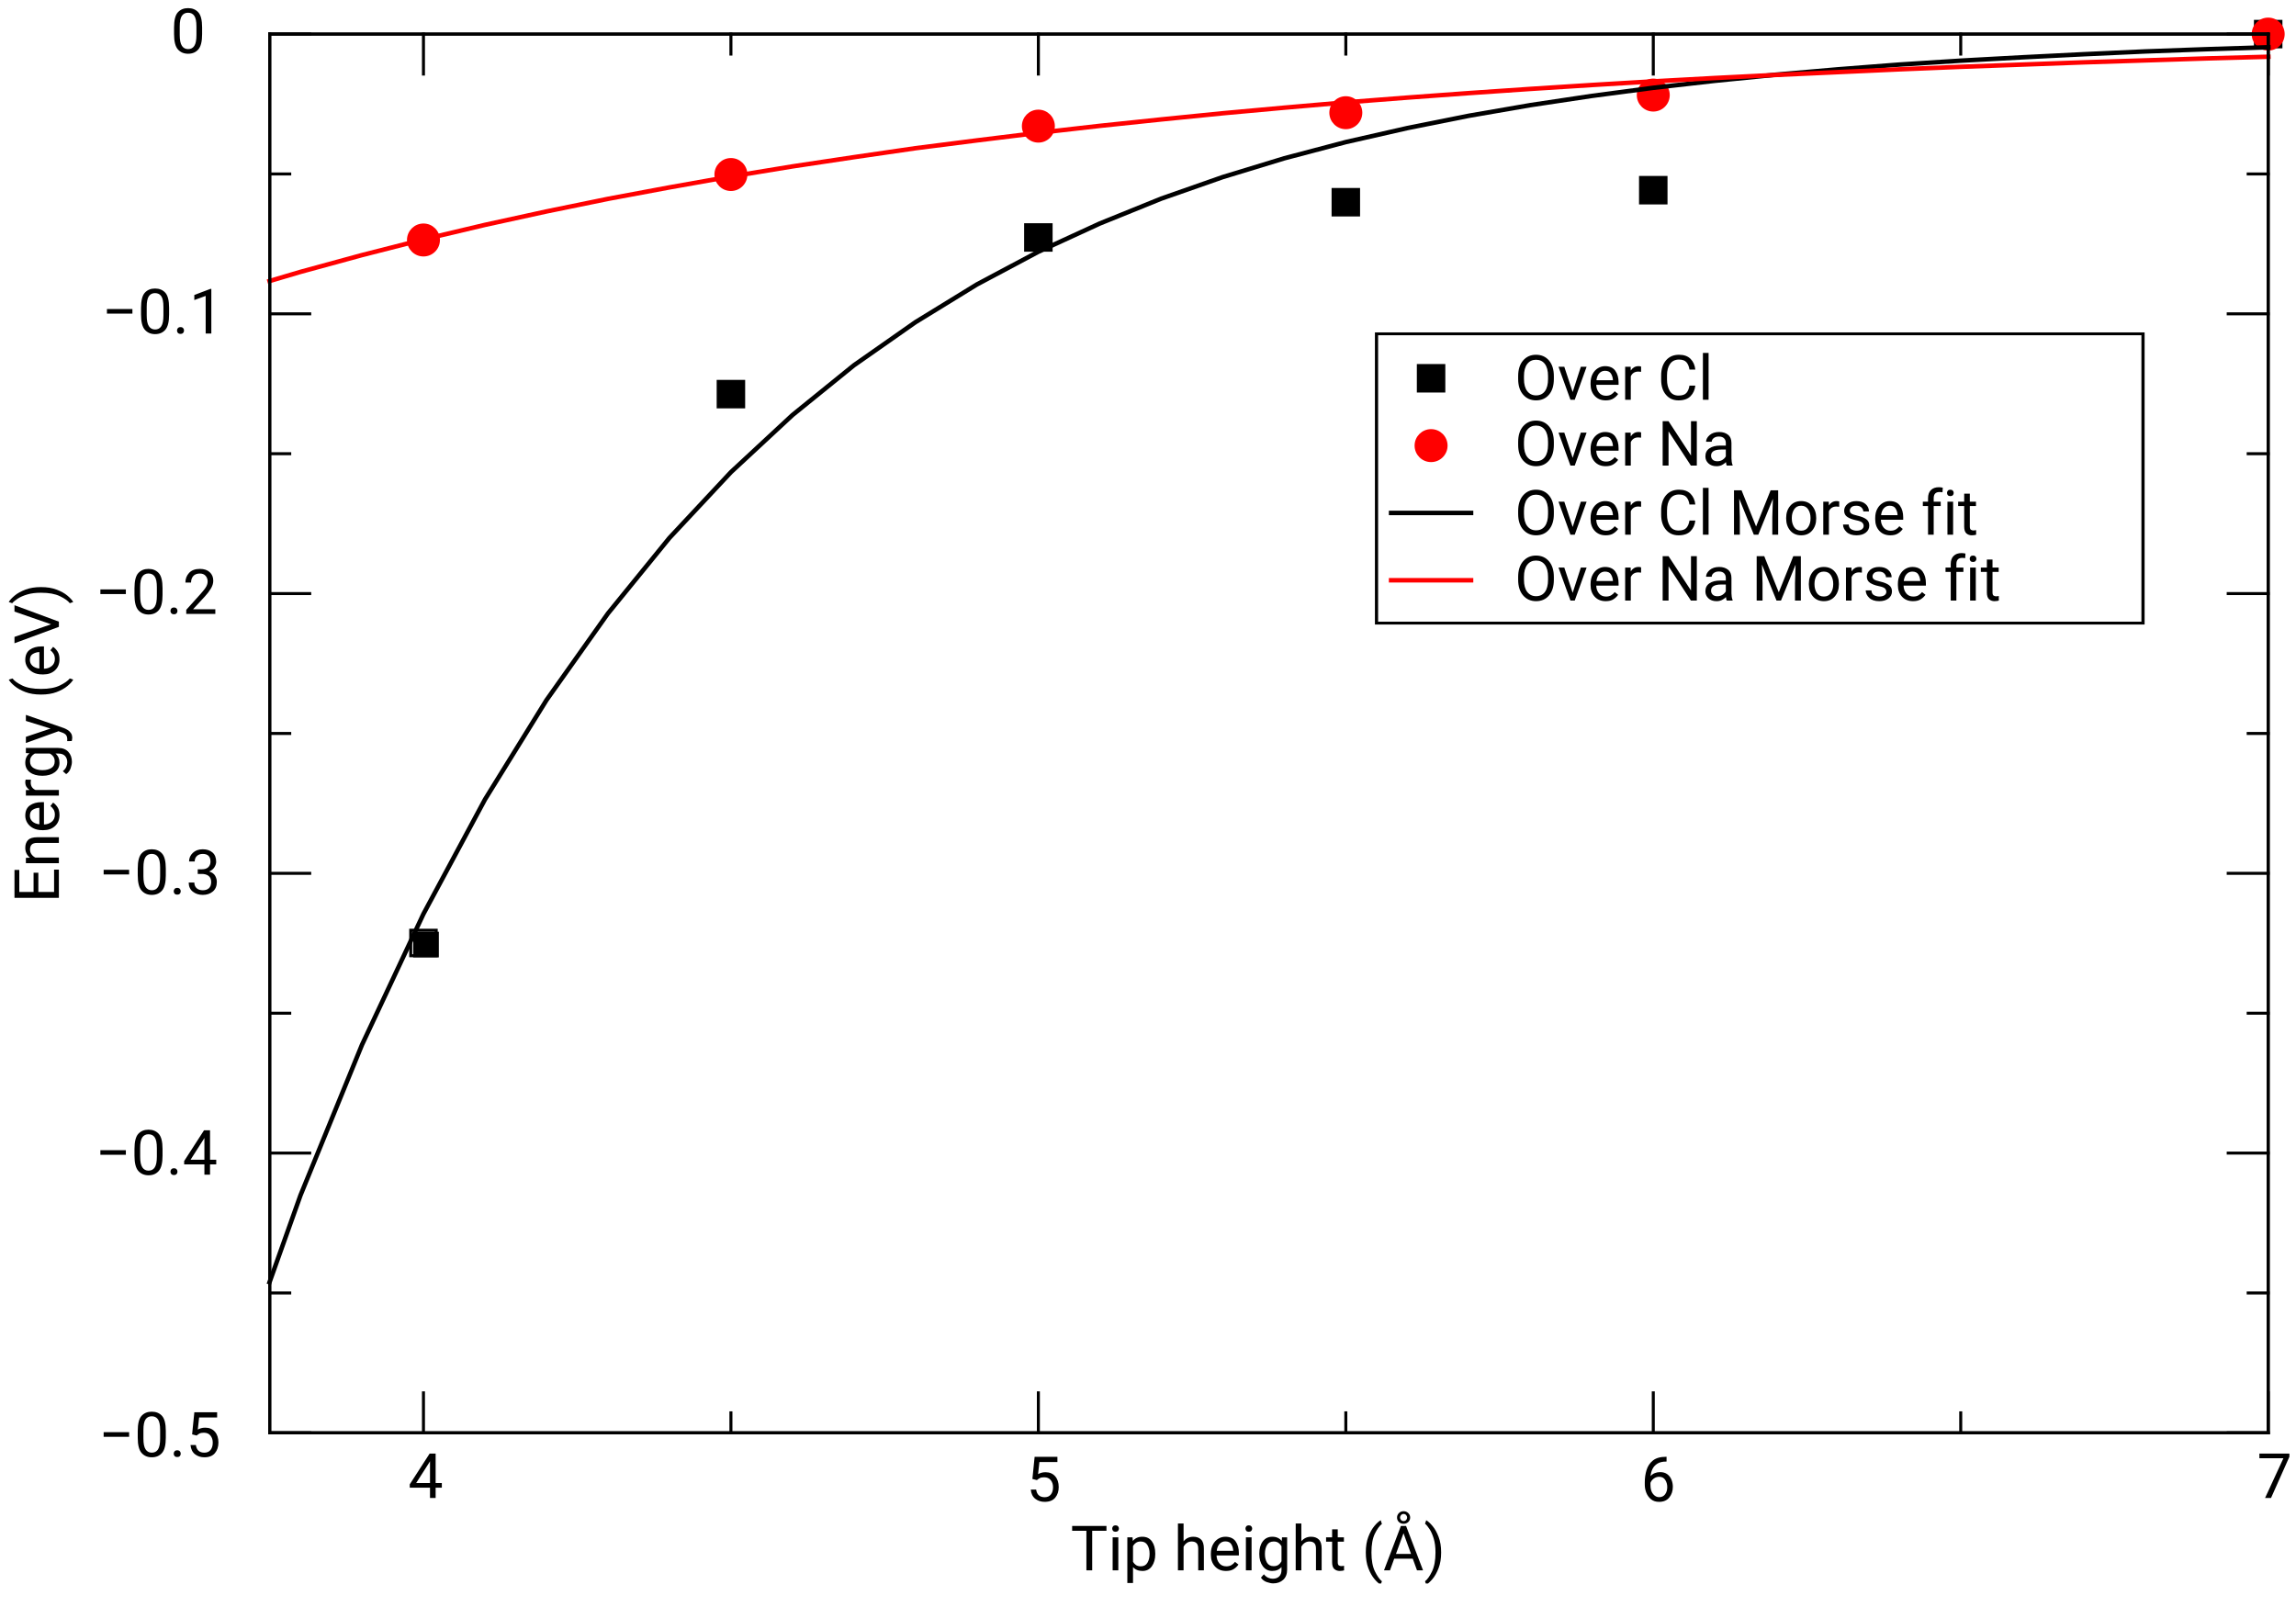 <?xml version="1.0" encoding="UTF-8"?>
<!DOCTYPE svg PUBLIC '-//W3C//DTD SVG 1.0//EN'
          'http://www.w3.org/TR/2001/REC-SVG-20010904/DTD/svg10.dtd'>
<svg stroke-dasharray="none" shape-rendering="auto" xmlns="http://www.w3.org/2000/svg" font-family="'Dialog'" text-rendering="auto" width="90" fill-opacity="1" color-interpolation="auto" color-rendering="auto" preserveAspectRatio="xMidYMid meet" font-size="12px" viewBox="0 0 90 63" fill="black" xmlns:xlink="http://www.w3.org/1999/xlink" stroke="black" image-rendering="auto" stroke-miterlimit="10" stroke-linecap="square" stroke-linejoin="miter" font-style="normal" stroke-width="1" height="63" stroke-dashoffset="0" font-weight="normal" stroke-opacity="1"
><!--Generated by the Batik Graphics2D SVG Generator--><defs id="genericDefs"
  /><g
  ><defs id="defs1"
    ><clipPath clipPathUnits="userSpaceOnUse" id="clipPath1"
      ><path d="M7.008 0.948 L883.927 0.948 L883.927 607.43 L7.008 607.43 L7.008 0.948 Z"
      /></clipPath
      ><clipPath clipPathUnits="userSpaceOnUse" id="clipPath2"
      ><path d="M9.172 529.438 L9.172 45.052 L710.707 45.052 L710.707 529.438 Z"
      /></clipPath
      ><clipPath clipPathUnits="userSpaceOnUse" id="clipPath3"
      ><path d="M-3562.986 -13078.785 L-3562.986 760.795 L16480.871 760.795 L16480.871 -13078.785 Z"
      /></clipPath
      ><clipPath clipPathUnits="userSpaceOnUse" id="clipPath4"
      ><path d="M-8957.491 -13107.356 L-8957.491 732.224 L11086.365 732.224 L11086.365 -13107.356 Z"
      /></clipPath
      ><clipPath clipPathUnits="userSpaceOnUse" id="clipPath5"
      ><path d="M-14323.426 -13107.356 L-14323.426 732.224 L5720.431 732.224 L5720.431 -13107.356 Z"
      /></clipPath
      ><clipPath clipPathUnits="userSpaceOnUse" id="clipPath6"
      ><path d="M-19703.644 -13078.785 L-19703.644 760.795 L340.211 760.795 L340.211 -13078.785 Z"
      /></clipPath
      ><clipPath clipPathUnits="userSpaceOnUse" id="clipPath7"
      ><path d="M-9346.502 -13710.785 L-9346.502 128.795 L10697.354 128.795 L10697.354 -13710.785 Z"
      /></clipPath
      ><clipPath clipPathUnits="userSpaceOnUse" id="clipPath8"
      ><path d="M-860.217 -12718.214 L-860.217 1121.367 L19183.641 1121.367 L19183.641 -12718.214 Z"
      /></clipPath
      ><clipPath clipPathUnits="userSpaceOnUse" id="clipPath9"
      ><path d="M-831.645 -10255.929 L-831.645 3583.652 L19212.213 3583.652 L19212.213 -10255.929 Z"
      /></clipPath
      ><clipPath clipPathUnits="userSpaceOnUse" id="clipPath10"
      ><path d="M-860.217 -7807.929 L-860.217 6031.652 L19183.641 6031.652 L19183.641 -7807.929 Z"
      /></clipPath
      ><clipPath clipPathUnits="userSpaceOnUse" id="clipPath11"
      ><path d="M-831.645 -5359.929 L-831.645 8479.652 L19212.213 8479.652 L19212.213 -5359.929 Z"
      /></clipPath
      ><clipPath clipPathUnits="userSpaceOnUse" id="clipPath12"
      ><path d="M-888.788 -2911.929 L-888.788 10927.652 L19155.07 10927.652 L19155.07 -2911.929 Z"
      /></clipPath
      ><clipPath clipPathUnits="userSpaceOnUse" id="clipPath13"
      ><path d="M-1488.788 -463.928 L-1488.788 13375.653 L18555.07 13375.653 L18555.07 -463.928 Z"
      /></clipPath
      ><clipPath clipPathUnits="userSpaceOnUse" id="clipPath14"
      ><path d="M7883.929 -513.931 L-5955.653 -513.931 L-5955.653 19529.928 L7883.929 19529.928 Z"
      /></clipPath
      ><clipPath clipPathUnits="userSpaceOnUse" id="clipPath15"
      ><path d="M9.172 529.438 L9.172 45.052 L710.707 45.052 L710.707 529.438 Z"
      /></clipPath
      ><clipPath clipPathUnits="userSpaceOnUse" id="clipPath16"
      ><path d="M53.85 529.438 L53.85 45.052 L680.621 45.052 L680.621 529.438 Z"
      /></clipPath
      ><clipPath clipPathUnits="userSpaceOnUse" id="clipPath17"
      ><path d="M-13221.603 -3490.215 L-13221.603 10349.367 L6822.256 10349.367 L6822.256 -3490.215 Z"
      /></clipPath
      ><clipPath clipPathUnits="userSpaceOnUse" id="clipPath18"
      ><path d="M9.172 529.438 L9.172 45.052 L710.707 45.052 L710.707 529.438 Z"
      /></clipPath
      ><clipPath clipPathUnits="userSpaceOnUse" id="clipPath19"
      ><path d="M-13221.603 -4065.072 L-13221.603 9774.51 L6822.256 9774.51 L6822.256 -4065.072 Z"
      /></clipPath
      ><clipPath clipPathUnits="userSpaceOnUse" id="clipPath20"
      ><path d="M-13221.603 -4668.5 L-13221.603 9171.081 L6822.256 9171.081 L6822.256 -4668.5 Z"
      /></clipPath
      ><clipPath clipPathUnits="userSpaceOnUse" id="clipPath21"
      ><path d="M-13221.603 -5243.357 L-13221.603 8596.224 L6822.256 8596.224 L6822.256 -5243.357 Z"
      /></clipPath
    ></defs
    ><g transform="scale(0.103,0.103) translate(-7.008,-0.948) matrix(1.25,0,0,-1.25,-4.457,662.745)"
    ><path d="M134.975 237.924 L134.975 245.727 L142.778 245.727 L142.778 237.924 Z" stroke="none" clip-path="url(#clipPath2)"
    /></g
    ><g stroke-width="0.918" stroke-miterlimit="4" transform="matrix(0.128,0,0,-0.128,-1.177,67.922)" stroke-linecap="butt"
    ><path fill="none" d="M134.975 237.924 L134.975 245.727 L142.778 245.727 L142.778 237.924 Z" clip-path="url(#clipPath2)"
    /></g
    ><g stroke-width="0.918" stroke-miterlimit="4" transform="matrix(0.128,0,0,-0.128,-1.177,67.922)" stroke-linecap="butt"
    ><path d="M229.129 406.028 L229.129 413.831 L236.932 413.831 L236.932 406.028 Z" stroke="none" clip-path="url(#clipPath2)"
    /></g
    ><g stroke-width="0.918" stroke-miterlimit="4" transform="matrix(0.128,0,0,-0.128,-1.177,67.922)" stroke-linecap="butt"
    ><path fill="none" d="M229.129 406.028 L229.129 413.831 L236.932 413.831 L236.932 406.028 Z" clip-path="url(#clipPath2)"
    /></g
    ><g stroke-width="0.918" stroke-miterlimit="4" transform="matrix(0.128,0,0,-0.128,-1.177,67.922)" stroke-linecap="butt"
    ><path d="M323.283 454.009 L323.283 461.812 L331.086 461.812 L331.086 454.009 Z" stroke="none" clip-path="url(#clipPath2)"
    /></g
    ><g stroke-width="0.918" stroke-miterlimit="4" transform="matrix(0.128,0,0,-0.128,-1.177,67.922)" stroke-linecap="butt"
    ><path fill="none" d="M323.283 454.009 L323.283 461.812 L331.086 461.812 L331.086 454.009 Z" clip-path="url(#clipPath2)"
    /></g
    ><g stroke-width="0.918" stroke-miterlimit="4" transform="matrix(0.128,0,0,-0.128,-1.177,67.922)" stroke-linecap="butt"
    ><path d="M417.437 464.805 L417.437 472.608 L425.24 472.608 L425.24 464.805 Z" stroke="none" clip-path="url(#clipPath2)"
    /></g
    ><g stroke-width="0.918" stroke-miterlimit="4" transform="matrix(0.128,0,0,-0.128,-1.177,67.922)" stroke-linecap="butt"
    ><path fill="none" d="M417.437 464.805 L417.437 472.608 L425.24 472.608 L425.24 464.805 Z" clip-path="url(#clipPath2)"
    /></g
    ><g stroke-width="0.918" stroke-miterlimit="4" transform="matrix(0.128,0,0,-0.128,-1.177,67.922)" stroke-linecap="butt"
    ><path d="M511.591 468.489 L511.591 476.292 L519.394 476.292 L519.394 468.489 Z" stroke="none" clip-path="url(#clipPath2)"
    /></g
    ><g stroke-width="0.918" stroke-miterlimit="4" transform="matrix(0.128,0,0,-0.128,-1.177,67.922)" stroke-linecap="butt"
    ><path fill="none" d="M511.591 468.489 L511.591 476.292 L519.394 476.292 L519.394 468.489 Z" clip-path="url(#clipPath2)"
    /></g
    ><g stroke-width="0.918" stroke-miterlimit="4" transform="matrix(0.128,0,0,-0.128,-1.177,67.922)" stroke-linecap="butt"
    ><path d="M699.899 516.298 L699.899 524.101 L707.702 524.101 L707.702 516.298 Z" stroke="none" clip-path="url(#clipPath2)"
    /></g
    ><g stroke-width="0.918" stroke-miterlimit="4" transform="matrix(0.128,0,0,-0.128,-1.177,67.922)" stroke-linecap="butt"
    ><path fill="none" d="M699.899 516.298 L699.899 524.101 L707.702 524.101 L707.702 516.298 Z" clip-path="url(#clipPath2)"
    /></g
    ><g fill="red" stroke-miterlimit="4" stroke-width="0.918" transform="matrix(0.128,0,0,-0.128,-1.177,67.922)" stroke-linecap="butt" stroke="red"
    ><circle r="4.59" clip-path="url(#clipPath2)" cx="138.877" cy="457.139" stroke="none"
    /></g
    ><g fill="red" stroke-miterlimit="4" stroke-width="0.918" transform="matrix(0.128,0,0,-0.128,-1.177,67.922)" stroke-linecap="butt" stroke="red"
    ><circle fill="none" r="4.59" clip-path="url(#clipPath2)" cx="138.877" cy="457.139"
    /></g
    ><g fill="red" stroke-miterlimit="4" stroke-width="0.918" transform="matrix(0.128,0,0,-0.128,-1.177,67.922)" stroke-linecap="butt" stroke="red"
    ><circle r="4.59" clip-path="url(#clipPath2)" cx="233.031" cy="477.189" stroke="none"
    /></g
    ><g fill="red" stroke-miterlimit="4" stroke-width="0.918" transform="matrix(0.128,0,0,-0.128,-1.177,67.922)" stroke-linecap="butt" stroke="red"
    ><circle fill="none" r="4.59" clip-path="url(#clipPath2)" cx="233.031" cy="477.189"
    /></g
    ><g fill="red" stroke-miterlimit="4" stroke-width="0.918" transform="matrix(0.128,0,0,-0.128,-1.177,67.922)" stroke-linecap="butt" stroke="red"
    ><circle r="4.59" clip-path="url(#clipPath2)" cx="327.185" cy="492.011" stroke="none"
    /></g
    ><g fill="red" stroke-miterlimit="4" stroke-width="0.918" transform="matrix(0.128,0,0,-0.128,-1.177,67.922)" stroke-linecap="butt" stroke="red"
    ><circle fill="none" r="4.59" clip-path="url(#clipPath2)" cx="327.185" cy="492.011"
    /></g
    ><g fill="red" stroke-miterlimit="4" stroke-width="0.918" transform="matrix(0.128,0,0,-0.128,-1.177,67.922)" stroke-linecap="butt" stroke="red"
    ><circle r="4.59" clip-path="url(#clipPath2)" cx="421.339" cy="496.124" stroke="none"
    /></g
    ><g fill="red" stroke-miterlimit="4" stroke-width="0.918" transform="matrix(0.128,0,0,-0.128,-1.177,67.922)" stroke-linecap="butt" stroke="red"
    ><circle fill="none" r="4.59" clip-path="url(#clipPath2)" cx="421.339" cy="496.124"
    /></g
    ><g fill="red" stroke-miterlimit="4" stroke-width="0.918" transform="matrix(0.128,0,0,-0.128,-1.177,67.922)" stroke-linecap="butt" stroke="red"
    ><circle r="4.59" clip-path="url(#clipPath2)" cx="515.492" cy="501.522" stroke="none"
    /></g
    ><g fill="red" stroke-miterlimit="4" stroke-width="0.918" transform="matrix(0.128,0,0,-0.128,-1.177,67.922)" stroke-linecap="butt" stroke="red"
    ><circle fill="none" r="4.59" clip-path="url(#clipPath2)" cx="515.492" cy="501.522"
    /></g
    ><g fill="red" stroke-miterlimit="4" stroke-width="0.918" transform="matrix(0.128,0,0,-0.128,-1.177,67.922)" stroke-linecap="butt" stroke="red"
    ><circle r="4.59" clip-path="url(#clipPath2)" cx="703.8" cy="520.2" stroke="none"
    /></g
    ><g fill="red" stroke-miterlimit="4" stroke-width="0.918" transform="matrix(0.128,0,0,-0.128,-1.177,67.922)" stroke-linecap="butt" stroke="red"
    ><circle fill="none" r="4.59" clip-path="url(#clipPath2)" cx="703.8" cy="520.2"
    /></g
    ><g stroke-width="1.377" stroke-miterlimit="4" transform="matrix(0.128,0,0,-0.128,-1.177,67.922)" stroke-linecap="butt"
    ><path fill="none" d="M91.739 137.938 L101.215 164.542 L120.046 210.638 L138.877 250.736 L157.708 285.779 L176.538 316.196 L195.369 342.757 L214.2 365.89 L233.031 386.025 L251.862 403.504 L270.692 418.755 L289.523 431.95 L308.354 443.516 L327.185 453.541 L346.015 462.195 L364.846 469.82 L383.677 476.418 L402.508 482.158 L421.339 487.127 L440.169 491.411 L459 495.181 L477.831 498.437 L496.661 501.265 L515.492 503.749 L534.323 505.891 L553.154 507.776 L571.985 509.404 L590.815 510.861 L609.646 512.06 L628.477 513.089 L647.308 514.031 L666.139 514.888 L684.969 515.573 L703.8 516.173 L703.861 516.175" clip-path="url(#clipPath2)"
    /></g
    ><g fill="red" stroke-miterlimit="4" stroke-width="1.377" transform="matrix(0.128,0,0,-0.128,-1.177,67.922)" stroke-linecap="butt" stroke="red"
    ><path fill="none" d="M91.739 444.569 L101.215 447.372 L120.046 452.513 L138.877 457.311 L157.708 461.766 L176.538 465.879 L195.369 469.735 L214.2 473.247 L233.031 476.589 L251.862 479.673 L270.692 482.501 L289.523 485.243 L308.354 487.642 L327.185 489.955 L346.015 492.097 L364.846 494.068 L383.677 495.953 L402.508 497.666 L421.339 499.294 L440.169 500.751 L459 502.122 L477.831 503.407 L496.661 504.606 L515.492 505.72 L534.323 506.748 L553.154 507.691 L571.985 508.548 L590.815 509.404 L609.646 510.175 L628.477 510.861 L647.308 511.546 L666.139 512.146 L684.969 512.746 L703.8 513.26 L703.861 513.262" clip-path="url(#clipPath2)"
    /></g
    ><g stroke-width="0.918" stroke-miterlimit="4" transform="matrix(0.128,0,0,-0.128,-1.177,67.922)" stroke-linecap="butt"
    ><path fill="none" d="M91.8 91.8 L703.8 91.8" clip-path="url(#clipPath2)"
    /></g
    ><g stroke-width="0.918" stroke-miterlimit="4" transform="matrix(0.128,0,0,-0.128,-1.177,67.922)" stroke-linecap="butt"
    ><path fill="none" d="M91.8 520.2 L703.8 520.2" clip-path="url(#clipPath2)"
    /></g
    ><g stroke-width="0.918" stroke-miterlimit="4" transform="matrix(0.128,0,0,-0.128,-1.177,67.922)" stroke-linecap="butt"
    ><path fill="none" d="M233.031 91.8 L233.031 97.92" clip-path="url(#clipPath2)"
    /></g
    ><g stroke-width="0.918" stroke-miterlimit="4" transform="matrix(0.128,0,0,-0.128,-1.177,67.922)" stroke-linecap="butt"
    ><path fill="none" d="M233.031 520.2 L233.031 514.08" clip-path="url(#clipPath2)"
    /></g
    ><g stroke-width="0.918" stroke-miterlimit="4" transform="matrix(0.128,0,0,-0.128,-1.177,67.922)" stroke-linecap="butt"
    ><path fill="none" d="M421.339 91.8 L421.339 97.92" clip-path="url(#clipPath2)"
    /></g
    ><g stroke-width="0.918" stroke-miterlimit="4" transform="matrix(0.128,0,0,-0.128,-1.177,67.922)" stroke-linecap="butt"
    ><path fill="none" d="M421.339 520.2 L421.339 514.08" clip-path="url(#clipPath2)"
    /></g
    ><g stroke-width="0.918" stroke-miterlimit="4" transform="matrix(0.128,0,0,-0.128,-1.177,67.922)" stroke-linecap="butt"
    ><path fill="none" d="M609.646 91.8 L609.646 97.92" clip-path="url(#clipPath2)"
    /></g
    ><g stroke-width="0.918" stroke-miterlimit="4" transform="matrix(0.128,0,0,-0.128,-1.177,67.922)" stroke-linecap="butt"
    ><path fill="none" d="M609.646 520.2 L609.646 514.08" clip-path="url(#clipPath2)"
    /></g
    ><g stroke-width="0.918" stroke-miterlimit="4" transform="matrix(0.128,0,0,-0.128,-1.177,67.922)" stroke-linecap="butt"
    ><path fill="none" d="M138.877 91.8 L138.877 104.04" clip-path="url(#clipPath2)"
    /></g
    ><g stroke-width="0.918" stroke-miterlimit="4" transform="matrix(0.128,0,0,-0.128,-1.177,67.922)" stroke-linecap="butt"
    ><path fill="none" d="M138.877 520.2 L138.877 507.96" clip-path="url(#clipPath2)"
    /></g
    ><g stroke-width="0.918" stroke-miterlimit="4" transform="matrix(0.128,0,0,-0.128,-1.177,67.922)" stroke-linecap="butt"
    ><path fill="none" d="M327.185 91.8 L327.185 104.04" clip-path="url(#clipPath2)"
    /></g
    ><g stroke-width="0.918" stroke-miterlimit="4" transform="matrix(0.128,0,0,-0.128,-1.177,67.922)" stroke-linecap="butt"
    ><path fill="none" d="M327.185 520.2 L327.185 507.96" clip-path="url(#clipPath2)"
    /></g
    ><g stroke-width="0.918" stroke-miterlimit="4" transform="matrix(0.128,0,0,-0.128,-1.177,67.922)" stroke-linecap="butt"
    ><path fill="none" d="M515.492 91.8 L515.492 104.04" clip-path="url(#clipPath2)"
    /></g
    ><g stroke-width="0.918" stroke-miterlimit="4" transform="matrix(0.128,0,0,-0.128,-1.177,67.922)" stroke-linecap="butt"
    ><path fill="none" d="M515.492 520.2 L515.492 507.96" clip-path="url(#clipPath2)"
    /></g
    ><g stroke-width="0.918" stroke-miterlimit="4" transform="matrix(0.128,0,0,-0.128,-1.177,67.922)" stroke-linecap="butt"
    ><path fill="none" d="M703.8 91.8 L703.8 104.04" clip-path="url(#clipPath2)"
    /></g
    ><g stroke-width="0.918" stroke-miterlimit="4" transform="matrix(0.128,0,0,-0.128,-1.177,67.922)" stroke-linecap="butt"
    ><path fill="none" d="M703.8 520.2 L703.8 507.96" clip-path="url(#clipPath2)"
    /></g
    ><g stroke-width="0.918" stroke-miterlimit="4" transform="matrix(0.004,0,0,0.004,15.998,58.726)" stroke-linecap="butt"
    ><path d="M15.938 -133.676 L210.773 -435.094 L269.543 -435.094 L269.543 -146.426 L330.305 -146.426 L330.305 -101.004 L269.543 -101.004 L269.543 0 L214.359 0 L214.359 -101.004 L15.938 -101.004 L15.938 -133.676 ZM78.691 -146.426 L214.359 -146.426 L214.359 -360.188 L207.387 -347.836 L78.691 -146.426 Z" stroke="none" clip-path="url(#clipPath3)"
    /></g
    ><g stroke-width="0.918" stroke-miterlimit="4" transform="matrix(0.004,0,0,0.004,40.221,58.854)" stroke-linecap="butt"
    ><path d="M106.184 -207.188 L61.957 -218.543 L83.672 -435.094 L306.996 -435.094 L306.996 -384.094 L130.688 -384.094 L117.539 -265.758 Q129.492 -272.531 147.82 -278.508 Q166.148 -284.484 190.055 -284.484 Q250.219 -284.484 284.883 -244.84 Q319.746 -205.394 319.746 -138.656 Q319.746 -76.301 285.68 -35.062 Q251.613 5.977 182.086 5.977 Q129.094 5.977 90.445 -23.707 Q51.996 -53.59 46.02 -114.551 L98.613 -114.551 Q109.172 -39.445 182.086 -39.445 Q221.133 -39.445 242.648 -65.941 Q264.164 -92.637 264.164 -138.059 Q264.164 -179.098 241.652 -206.988 Q219.141 -234.879 177.305 -234.879 Q149.414 -234.879 135.07 -227.309 Q120.727 -219.938 106.184 -207.188 Z" stroke="none" clip-path="url(#clipPath4)"
    /></g
    ><g stroke-width="0.918" stroke-miterlimit="4" transform="matrix(0.004,0,0,0.004,64.314,58.854)" stroke-linecap="butt"
    ><path d="M314.766 -142.043 Q314.766 -80.086 280.102 -37.055 Q245.637 5.977 179.695 5.977 Q132.68 5.977 101.602 -18.926 Q70.523 -44.027 55.184 -82.277 Q39.844 -120.727 39.844 -161.168 L39.844 -187.066 Q39.844 -248.426 56.977 -305.402 Q74.109 -362.578 119.133 -399.035 Q164.356 -435.691 248.426 -435.691 L253.207 -435.691 L253.207 -388.875 L248.426 -388.875 Q195.434 -388.875 163.16 -368.555 Q130.887 -348.234 115.148 -315.762 Q99.609 -283.289 96.223 -246.234 Q114.152 -266.555 138.258 -275.918 Q162.363 -285.481 189.856 -285.481 Q233.086 -285.481 260.777 -264.562 Q288.469 -243.644 301.617 -210.574 Q314.766 -177.504 314.766 -142.043 ZM95.426 -159.375 Q95.426 -101.402 121.125 -70.523 Q147.023 -39.844 179.695 -39.844 Q217.945 -39.844 238.863 -67.734 Q259.981 -95.625 259.981 -139.254 Q259.981 -178.102 240.457 -208.781 Q221.133 -239.66 180.891 -239.66 Q151.805 -239.66 128.098 -222.328 Q104.59 -204.996 95.426 -180.293 L95.426 -159.375 Z" stroke="none" clip-path="url(#clipPath5)"
    /></g
    ><g stroke-width="0.918" stroke-miterlimit="4" transform="matrix(0.004,0,0,0.004,88.472,58.726)" stroke-linecap="butt"
    ><path d="M317.356 -435.094 L317.356 -404.016 L137.262 0 L78.891 0 L258.785 -389.672 L23.309 -389.672 L23.309 -435.094 L317.356 -435.094 Z" stroke="none" clip-path="url(#clipPath6)"
    /></g
    ><g stroke-width="0.918" stroke-miterlimit="4" transform="matrix(0.004,0,0,0.004,41.967,61.563)" stroke-linecap="butt"
    ><path d="M14.941 -387.879 L14.941 -435.094 L351.223 -435.094 L351.223 -387.879 L211.371 -387.879 L211.371 0 L154.594 0 L154.594 -387.879 L14.941 -387.879 ZM407.602 -409.195 Q407.602 -422.543 415.769 -431.707 Q424.137 -441.07 440.273 -441.07 Q456.012 -441.07 464.578 -431.707 Q473.144 -422.543 473.144 -409.195 Q473.144 -396.246 464.578 -387.082 Q456.012 -378.117 440.273 -378.117 Q424.137 -378.117 415.769 -387.082 Q407.602 -396.246 407.602 -409.195 ZM467.367 -323.332 L467.367 0 L411.785 0 L411.785 -323.332 L467.367 -323.332 ZM703.84 5.977 Q645.469 5.977 611.402 -31.477 L611.402 124.312 L555.82 124.312 L555.82 -323.332 L606.621 -323.332 L609.41 -287.871 Q643.477 -329.309 702.844 -329.309 Q764.203 -329.309 796.676 -283.887 Q829.348 -238.465 829.348 -164.356 L829.348 -158.18 Q829.348 -87.258 796.477 -40.641 Q763.805 5.977 703.84 5.977 ZM686.707 -282.691 Q658.617 -282.691 640.289 -269.941 Q622.16 -257.391 611.402 -238.266 L611.402 -83.473 Q622.559 -64.348 640.488 -51.797 Q658.617 -39.445 687.305 -39.445 Q732.129 -39.445 752.848 -74.707 Q773.766 -109.969 773.766 -158.18 L773.766 -164.356 Q773.766 -212.566 752.848 -247.629 Q732.129 -282.691 686.707 -282.691 ZM1185.75 -282.691 Q1159.254 -282.691 1138.934 -268.348 Q1118.613 -254.004 1106.859 -231.094 L1106.859 0 L1051.676 0 L1051.676 -459 L1106.859 -459 L1106.859 -284.883 Q1143.715 -329.309 1202.285 -329.309 Q1250.098 -329.309 1277.988 -302.414 Q1305.879 -275.519 1305.879 -211.969 L1305.879 0 L1250.297 0 L1250.297 -212.566 Q1250.297 -250.418 1233.762 -266.555 Q1217.227 -282.691 1185.75 -282.691 ZM1644.551 -56.578 Q1628.613 -32.672 1599.527 -13.348 Q1570.641 5.977 1522.828 5.977 Q1455.293 5.977 1414.852 -37.852 Q1374.41 -81.879 1374.41 -150.41 L1374.41 -162.961 Q1374.41 -215.754 1394.531 -253.008 Q1414.652 -290.262 1446.926 -309.785 Q1479.199 -329.309 1515.656 -329.309 Q1584.984 -329.309 1616.859 -284.086 Q1648.734 -238.863 1648.734 -170.93 L1648.734 -146.227 L1429.992 -146.227 Q1431.188 -101.602 1456.289 -70.324 Q1481.59 -39.246 1525.816 -39.246 Q1555.102 -39.246 1575.422 -51.199 Q1595.742 -63.152 1611.082 -83.074 L1644.551 -56.578 ZM1515.656 -283.887 Q1482.785 -283.887 1460.074 -259.981 Q1437.363 -236.074 1431.785 -191.25 L1593.352 -191.25 L1593.352 -195.434 Q1591.359 -227.707 1574.625 -255.797 Q1558.09 -283.887 1515.656 -283.887 ZM1713.48 -409.195 Q1713.48 -422.543 1721.648 -431.707 Q1730.016 -441.07 1746.152 -441.07 Q1761.891 -441.07 1770.457 -431.707 Q1779.023 -422.543 1779.023 -409.195 Q1779.023 -396.246 1770.457 -387.082 Q1761.891 -378.117 1746.152 -378.117 Q1730.016 -378.117 1721.648 -387.082 Q1713.48 -396.246 1713.48 -409.195 ZM1773.246 -323.332 L1773.246 0 L1717.664 0 L1717.664 -323.332 L1773.246 -323.332 ZM2121.68 -6.973 Q2121.68 57.375 2083.43 92.438 Q2045.18 127.699 1984.816 127.699 Q1959.715 127.699 1923.258 115.348 Q1886.801 103.195 1865.086 71.519 L1893.973 38.648 Q1914.293 63.352 1936.406 72.715 Q1958.52 82.277 1980.633 82.277 Q2019.879 82.277 2043.188 60.164 Q2066.496 38.25 2066.496 -4.184 L2066.496 -32.672 Q2033.625 5.977 1975.852 5.977 Q1917.68 5.977 1883.215 -40.641 Q1848.949 -87.258 1848.949 -158.18 L1848.949 -164.356 Q1848.949 -238.465 1883.016 -283.887 Q1917.281 -329.309 1976.449 -329.309 Q2036.016 -329.309 2068.887 -287.473 L2071.477 -323.332 L2121.68 -323.332 L2121.68 -6.973 ZM1904.133 -158.18 Q1904.133 -109.969 1924.254 -75.504 Q1944.574 -41.039 1989.398 -41.039 Q2018.883 -41.039 2037.211 -54.387 Q2055.738 -67.934 2066.496 -88.852 L2066.496 -236.074 Q2055.938 -256.195 2037.41 -269.344 Q2018.883 -282.691 1989.996 -282.691 Q1944.773 -282.691 1924.453 -247.629 Q1904.133 -212.566 1904.133 -164.356 L1904.133 -158.18 ZM2339.824 -282.691 Q2313.328 -282.691 2293.008 -268.348 Q2272.688 -254.004 2260.934 -231.094 L2260.934 0 L2205.75 0 L2205.75 -459 L2260.934 -459 L2260.934 -284.883 Q2297.789 -329.309 2356.359 -329.309 Q2404.172 -329.309 2432.062 -302.414 Q2459.953 -275.519 2459.953 -211.969 L2459.953 0 L2404.371 0 L2404.371 -212.566 Q2404.371 -250.418 2387.836 -266.555 Q2371.301 -282.691 2339.824 -282.691 ZM2679.691 0 Q2673.117 2.191 2662.359 3.984 Q2651.801 5.977 2636.859 5.977 Q2606.18 5.977 2584.266 -12.75 Q2562.551 -31.676 2562.551 -80.484 L2562.551 -280.898 L2503.383 -280.898 L2503.383 -323.332 L2562.551 -323.332 L2562.551 -402.023 L2617.734 -402.023 L2617.734 -323.332 L2678.098 -323.332 L2678.098 -280.898 L2617.734 -280.898 L2617.734 -80.086 Q2617.734 -55.383 2628.492 -48.41 Q2639.25 -41.637 2653.394 -41.637 Q2660.168 -41.637 2667.738 -42.832 Q2675.508 -44.227 2679.293 -45.223 L2679.691 0 ZM2892.656 -173.918 L2892.656 -176.906 Q2892.656 -263.566 2917.359 -328.312 Q2942.262 -393.258 2976.328 -434.098 Q3010.394 -475.137 3038.883 -491.074 L3050.438 -454.617 Q3015.176 -427.922 2981.508 -359.391 Q2948.039 -291.059 2948.039 -177.504 L2948.039 -173.32 Q2948.039 -59.766 2981.508 9.164 Q3015.176 78.293 3050.438 106.981 L3038.883 140.449 Q3010.394 124.91 2976.328 83.871 Q2942.262 43.031 2917.359 -21.715 Q2892.656 -86.66 2892.656 -173.918 ZM3070.857 0 L3236.607 -435.094 L3287.209 -435.094 L3453.557 0 L3394.389 0 L3352.951 -113.953 L3170.865 -113.953 L3129.627 0 L3070.857 0 ZM3188.197 -161.168 L3335.818 -161.168 L3262.107 -363.973 L3188.197 -161.168 ZM3198.756 -517.371 Q3198.756 -543.07 3217.084 -561.199 Q3235.412 -579.527 3262.904 -579.527 Q3290.197 -579.527 3308.725 -561.199 Q3327.252 -543.07 3327.252 -517.371 Q3327.252 -491.074 3308.725 -473.742 Q3290.197 -456.41 3262.904 -456.41 Q3235.412 -456.41 3217.084 -473.742 Q3198.756 -491.074 3198.756 -517.371 ZM3228.24 -517.371 Q3228.24 -504.223 3238.002 -493.465 Q3247.764 -482.906 3262.904 -482.906 Q3278.244 -482.906 3287.807 -493.266 Q3297.568 -503.625 3297.568 -517.371 Q3297.568 -531.316 3287.807 -541.875 Q3278.244 -552.633 3262.904 -552.633 Q3247.764 -552.633 3238.002 -541.875 Q3228.24 -531.316 3228.24 -517.371 ZM3630.861 -176.906 L3630.861 -173.918 Q3630.861 -86.66 3605.959 -21.715 Q3581.256 43.031 3546.99 83.871 Q3512.725 124.91 3484.635 140.449 L3473.08 106.981 Q3507.943 80.484 3541.611 10.359 Q3575.479 -59.766 3575.479 -173.32 L3575.479 -177.504 Q3575.479 -253.207 3558.744 -309.387 Q3542.01 -365.766 3518.104 -402.82 Q3494.197 -439.875 3473.08 -457.207 L3484.635 -491.074 Q3512.725 -475.137 3546.99 -434.098 Q3581.256 -393.258 3605.959 -328.312 Q3630.861 -263.566 3630.861 -176.906 Z" stroke="none" clip-path="url(#clipPath7)"
    /></g
    ><g stroke-width="0.918" stroke-miterlimit="4" transform="matrix(0.128,0,0,-0.128,-1.177,67.922)" stroke-linecap="butt"
    ><path fill="none" d="M91.8 91.8 L91.8 520.2" clip-path="url(#clipPath2)"
    /></g
    ><g stroke-width="0.918" stroke-miterlimit="4" transform="matrix(0.128,0,0,-0.128,-1.177,67.922)" stroke-linecap="butt"
    ><path fill="none" d="M703.8 91.8 L703.8 520.2" clip-path="url(#clipPath2)"
    /></g
    ><g stroke-width="0.918" stroke-miterlimit="4" transform="matrix(0.128,0,0,-0.128,-1.177,67.922)" stroke-linecap="butt"
    ><path fill="none" d="M91.8 134.64 L97.92 134.64" clip-path="url(#clipPath2)"
    /></g
    ><g stroke-width="0.918" stroke-miterlimit="4" transform="matrix(0.128,0,0,-0.128,-1.177,67.922)" stroke-linecap="butt"
    ><path fill="none" d="M703.8 134.64 L697.68 134.64" clip-path="url(#clipPath2)"
    /></g
    ><g stroke-width="0.918" stroke-miterlimit="4" transform="matrix(0.128,0,0,-0.128,-1.177,67.922)" stroke-linecap="butt"
    ><path fill="none" d="M91.8 220.32 L97.92 220.32" clip-path="url(#clipPath2)"
    /></g
    ><g stroke-width="0.918" stroke-miterlimit="4" transform="matrix(0.128,0,0,-0.128,-1.177,67.922)" stroke-linecap="butt"
    ><path fill="none" d="M703.8 220.32 L697.68 220.32" clip-path="url(#clipPath2)"
    /></g
    ><g stroke-width="0.918" stroke-miterlimit="4" transform="matrix(0.128,0,0,-0.128,-1.177,67.922)" stroke-linecap="butt"
    ><path fill="none" d="M91.8 306 L97.92 306" clip-path="url(#clipPath2)"
    /></g
    ><g stroke-width="0.918" stroke-miterlimit="4" transform="matrix(0.128,0,0,-0.128,-1.177,67.922)" stroke-linecap="butt"
    ><path fill="none" d="M703.8 306 L697.68 306" clip-path="url(#clipPath2)"
    /></g
    ><g stroke-width="0.918" stroke-miterlimit="4" transform="matrix(0.128,0,0,-0.128,-1.177,67.922)" stroke-linecap="butt"
    ><path fill="none" d="M91.8 391.68 L97.92 391.68" clip-path="url(#clipPath2)"
    /></g
    ><g stroke-width="0.918" stroke-miterlimit="4" transform="matrix(0.128,0,0,-0.128,-1.177,67.922)" stroke-linecap="butt"
    ><path fill="none" d="M703.8 391.68 L697.68 391.68" clip-path="url(#clipPath2)"
    /></g
    ><g stroke-width="0.918" stroke-miterlimit="4" transform="matrix(0.128,0,0,-0.128,-1.177,67.922)" stroke-linecap="butt"
    ><path fill="none" d="M91.8 477.36 L97.92 477.36" clip-path="url(#clipPath2)"
    /></g
    ><g stroke-width="0.918" stroke-miterlimit="4" transform="matrix(0.128,0,0,-0.128,-1.177,67.922)" stroke-linecap="butt"
    ><path fill="none" d="M703.8 477.36 L697.68 477.36" clip-path="url(#clipPath2)"
    /></g
    ><g stroke-width="0.918" stroke-miterlimit="4" transform="matrix(0.128,0,0,-0.128,-1.177,67.922)" stroke-linecap="butt"
    ><path fill="none" d="M91.8 91.8 L104.04 91.8" clip-path="url(#clipPath2)"
    /></g
    ><g stroke-width="0.918" stroke-miterlimit="4" transform="matrix(0.128,0,0,-0.128,-1.177,67.922)" stroke-linecap="butt"
    ><path fill="none" d="M703.8 91.8 L691.56 91.8" clip-path="url(#clipPath2)"
    /></g
    ><g stroke-width="0.918" stroke-miterlimit="4" transform="matrix(0.128,0,0,-0.128,-1.177,67.922)" stroke-linecap="butt"
    ><path fill="none" d="M91.8 177.48 L104.04 177.48" clip-path="url(#clipPath2)"
    /></g
    ><g stroke-width="0.918" stroke-miterlimit="4" transform="matrix(0.128,0,0,-0.128,-1.177,67.922)" stroke-linecap="butt"
    ><path fill="none" d="M703.8 177.48 L691.56 177.48" clip-path="url(#clipPath2)"
    /></g
    ><g stroke-width="0.918" stroke-miterlimit="4" transform="matrix(0.128,0,0,-0.128,-1.177,67.922)" stroke-linecap="butt"
    ><path fill="none" d="M91.8 263.16 L104.04 263.16" clip-path="url(#clipPath2)"
    /></g
    ><g stroke-width="0.918" stroke-miterlimit="4" transform="matrix(0.128,0,0,-0.128,-1.177,67.922)" stroke-linecap="butt"
    ><path fill="none" d="M703.8 263.16 L691.56 263.16" clip-path="url(#clipPath2)"
    /></g
    ><g stroke-width="0.918" stroke-miterlimit="4" transform="matrix(0.128,0,0,-0.128,-1.177,67.922)" stroke-linecap="butt"
    ><path fill="none" d="M91.8 348.84 L104.04 348.84" clip-path="url(#clipPath2)"
    /></g
    ><g stroke-width="0.918" stroke-miterlimit="4" transform="matrix(0.128,0,0,-0.128,-1.177,67.922)" stroke-linecap="butt"
    ><path fill="none" d="M703.8 348.84 L691.56 348.84" clip-path="url(#clipPath2)"
    /></g
    ><g stroke-width="0.918" stroke-miterlimit="4" transform="matrix(0.128,0,0,-0.128,-1.177,67.922)" stroke-linecap="butt"
    ><path fill="none" d="M91.8 434.52 L104.04 434.52" clip-path="url(#clipPath2)"
    /></g
    ><g stroke-width="0.918" stroke-miterlimit="4" transform="matrix(0.128,0,0,-0.128,-1.177,67.922)" stroke-linecap="butt"
    ><path fill="none" d="M703.8 434.52 L691.56 434.52" clip-path="url(#clipPath2)"
    /></g
    ><g stroke-width="0.918" stroke-miterlimit="4" transform="matrix(0.128,0,0,-0.128,-1.177,67.922)" stroke-linecap="butt"
    ><path fill="none" d="M91.8 520.2 L104.04 520.2" clip-path="url(#clipPath2)"
    /></g
    ><g stroke-width="0.918" stroke-miterlimit="4" transform="matrix(0.128,0,0,-0.128,-1.177,67.922)" stroke-linecap="butt"
    ><path fill="none" d="M703.8 520.2 L691.56 520.2" clip-path="url(#clipPath2)"
    /></g
    ><g stroke-width="0.918" stroke-miterlimit="4" transform="matrix(0.004,0,0,0.004,3.862,57.107)" stroke-linecap="butt"
    ><path d="M299.824 -240.059 L299.824 -194.637 L50.203 -194.637 L50.203 -240.059 L299.824 -240.059 ZM659.314 -252.211 L659.314 -185.871 Q659.314 -78.891 622.26 -36.457 Q585.404 5.977 522.053 5.977 Q459.697 5.977 422.045 -36.457 Q384.393 -78.891 384.393 -185.871 L384.393 -252.211 Q384.393 -358.992 421.647 -400.031 Q459.1 -441.07 521.455 -441.07 Q584.807 -441.07 622.061 -400.031 Q659.314 -358.992 659.314 -252.211 ZM603.732 -176.906 L603.732 -261.574 Q603.732 -335.086 582.814 -365.566 Q561.896 -396.047 521.455 -396.047 Q482.01 -396.047 460.893 -365.566 Q439.975 -335.086 439.975 -261.574 L439.975 -176.906 Q439.975 -103.992 461.291 -71.719 Q482.607 -39.445 522.053 -39.445 Q562.693 -39.445 583.213 -71.719 Q603.732 -103.992 603.732 -176.906 ZM736.91 -29.285 Q736.91 -43.43 745.676 -52.992 Q754.641 -62.754 771.375 -62.754 Q788.109 -62.754 796.875 -52.992 Q805.641 -43.43 805.641 -29.285 Q805.641 -15.539 796.875 -5.977 Q788.109 3.586 771.375 3.586 Q754.641 3.586 745.676 -5.977 Q736.91 -15.539 736.91 -29.285 ZM961.43 -207.188 L917.203 -218.543 L938.918 -435.094 L1162.242 -435.094 L1162.242 -384.094 L985.934 -384.094 L972.785 -265.758 Q984.738 -272.531 1003.066 -278.508 Q1021.394 -284.484 1045.301 -284.484 Q1105.465 -284.484 1140.129 -244.84 Q1174.992 -205.394 1174.992 -138.656 Q1174.992 -76.301 1140.926 -35.062 Q1106.859 5.977 1037.332 5.977 Q984.34 5.977 945.691 -23.707 Q907.242 -53.59 901.266 -114.551 L953.859 -114.551 Q964.418 -39.445 1037.332 -39.445 Q1076.379 -39.445 1097.895 -65.941 Q1119.41 -92.637 1119.41 -138.059 Q1119.41 -179.098 1096.898 -206.988 Q1074.387 -234.879 1032.551 -234.879 Q1004.66 -234.879 990.316 -227.309 Q975.973 -219.938 961.43 -207.188 Z" stroke="none" clip-path="url(#clipPath8)"
    /></g
    ><g stroke-width="0.918" stroke-miterlimit="4" transform="matrix(0.004,0,0,0.004,3.734,46.051)" stroke-linecap="butt"
    ><path d="M299.824 -240.059 L299.824 -194.637 L50.203 -194.637 L50.203 -240.059 L299.824 -240.059 ZM659.314 -252.211 L659.314 -185.871 Q659.314 -78.891 622.26 -36.457 Q585.404 5.977 522.053 5.977 Q459.697 5.977 422.045 -36.457 Q384.393 -78.891 384.393 -185.871 L384.393 -252.211 Q384.393 -358.992 421.647 -400.031 Q459.1 -441.07 521.455 -441.07 Q584.807 -441.07 622.061 -400.031 Q659.314 -358.992 659.314 -252.211 ZM603.732 -176.906 L603.732 -261.574 Q603.732 -335.086 582.814 -365.566 Q561.896 -396.047 521.455 -396.047 Q482.01 -396.047 460.893 -365.566 Q439.975 -335.086 439.975 -261.574 L439.975 -176.906 Q439.975 -103.992 461.291 -71.719 Q482.607 -39.445 522.053 -39.445 Q562.693 -39.445 583.213 -71.719 Q603.732 -103.992 603.732 -176.906 ZM736.91 -29.285 Q736.91 -43.43 745.676 -52.992 Q754.641 -62.754 771.375 -62.754 Q788.109 -62.754 796.875 -52.992 Q805.641 -43.43 805.641 -29.285 Q805.641 -15.539 796.875 -5.977 Q788.109 3.586 771.375 3.586 Q754.641 3.586 745.676 -5.977 Q736.91 -15.539 736.91 -29.285 ZM871.184 -133.676 L1066.02 -435.094 L1124.789 -435.094 L1124.789 -146.426 L1185.551 -146.426 L1185.551 -101.004 L1124.789 -101.004 L1124.789 0 L1069.605 0 L1069.605 -101.004 L871.184 -101.004 L871.184 -133.676 ZM933.938 -146.426 L1069.605 -146.426 L1069.605 -360.188 L1062.633 -347.836 L933.938 -146.426 Z" stroke="none" clip-path="url(#clipPath9)"
    /></g
    ><g stroke-width="0.918" stroke-miterlimit="4" transform="matrix(0.004,0,0,0.004,3.862,35.059)" stroke-linecap="butt"
    ><path d="M299.824 -240.059 L299.824 -194.637 L50.203 -194.637 L50.203 -240.059 L299.824 -240.059 ZM659.314 -252.211 L659.314 -185.871 Q659.314 -78.891 622.26 -36.457 Q585.404 5.977 522.053 5.977 Q459.697 5.977 422.045 -36.457 Q384.393 -78.891 384.393 -185.871 L384.393 -252.211 Q384.393 -358.992 421.647 -400.031 Q459.1 -441.07 521.455 -441.07 Q584.807 -441.07 622.061 -400.031 Q659.314 -358.992 659.314 -252.211 ZM603.732 -176.906 L603.732 -261.574 Q603.732 -335.086 582.814 -365.566 Q561.896 -396.047 521.455 -396.047 Q482.01 -396.047 460.893 -365.566 Q439.975 -335.086 439.975 -261.574 L439.975 -176.906 Q439.975 -103.992 461.291 -71.719 Q482.607 -39.445 522.053 -39.445 Q562.693 -39.445 583.213 -71.719 Q603.732 -103.992 603.732 -176.906 ZM736.91 -29.285 Q736.91 -43.43 745.676 -52.992 Q754.641 -62.754 771.375 -62.754 Q788.109 -62.754 796.875 -52.992 Q805.641 -43.43 805.641 -29.285 Q805.641 -15.539 796.875 -5.977 Q788.109 3.586 771.375 3.586 Q754.641 3.586 745.676 -5.977 Q736.91 -15.539 736.91 -29.285 ZM1011.633 -199.418 L972.188 -199.418 L972.188 -244.84 L1011.633 -244.84 Q1054.863 -244.84 1075.98 -265.957 Q1097.297 -287.273 1097.297 -319.148 Q1097.297 -395.648 1021.394 -395.648 Q986.133 -395.648 964.219 -375.527 Q942.504 -355.406 942.504 -321.34 L887.32 -321.34 Q887.32 -371.144 924.176 -406.008 Q961.031 -441.07 1021.394 -441.07 Q1080.363 -441.07 1116.621 -409.793 Q1152.879 -378.715 1152.879 -317.953 Q1152.879 -293.848 1136.543 -266.356 Q1120.406 -238.863 1084.547 -223.523 Q1127.777 -209.578 1143.516 -180.293 Q1159.453 -151.008 1159.453 -121.324 Q1159.453 -60.363 1120.008 -27.094 Q1080.562 5.977 1021.793 5.977 Q965.016 5.977 924.375 -25.5 Q883.734 -57.176 883.734 -115.148 L938.918 -115.148 Q938.918 -80.684 961.231 -59.965 Q983.543 -39.445 1021.793 -39.445 Q1059.645 -39.445 1081.758 -59.367 Q1103.871 -79.488 1103.871 -120.129 Q1103.871 -160.769 1078.77 -180.094 Q1053.668 -199.418 1011.633 -199.418 Z" stroke="none" clip-path="url(#clipPath10)"
    /></g
    ><g stroke-width="0.918" stroke-miterlimit="4" transform="matrix(0.004,0,0,0.004,3.734,24.067)" stroke-linecap="butt"
    ><path d="M299.824 -240.059 L299.824 -194.637 L50.203 -194.637 L50.203 -240.059 L299.824 -240.059 ZM659.314 -252.211 L659.314 -185.871 Q659.314 -78.891 622.26 -36.457 Q585.404 5.977 522.053 5.977 Q459.697 5.977 422.045 -36.457 Q384.393 -78.891 384.393 -185.871 L384.393 -252.211 Q384.393 -358.992 421.647 -400.031 Q459.1 -441.07 521.455 -441.07 Q584.807 -441.07 622.061 -400.031 Q659.314 -358.992 659.314 -252.211 ZM603.732 -176.906 L603.732 -261.574 Q603.732 -335.086 582.814 -365.566 Q561.896 -396.047 521.455 -396.047 Q482.01 -396.047 460.893 -365.566 Q439.975 -335.086 439.975 -261.574 L439.975 -176.906 Q439.975 -103.992 461.291 -71.719 Q482.607 -39.445 522.053 -39.445 Q562.693 -39.445 583.213 -71.719 Q603.732 -103.992 603.732 -176.906 ZM736.91 -29.285 Q736.91 -43.43 745.676 -52.992 Q754.641 -62.754 771.375 -62.754 Q788.109 -62.754 796.875 -52.992 Q805.641 -43.43 805.641 -29.285 Q805.641 -15.539 796.875 -5.977 Q788.109 3.586 771.375 3.586 Q754.641 3.586 745.676 -5.977 Q736.91 -15.539 736.91 -29.285 ZM1176.586 -45.422 L1176.586 0 L891.703 0 L891.703 -39.844 L1034.344 -198.422 Q1073.789 -242.449 1087.535 -267.551 Q1101.281 -292.852 1101.281 -318.352 Q1101.281 -350.227 1081.359 -372.938 Q1061.438 -395.648 1025.379 -395.648 Q981.75 -395.648 960.234 -370.746 Q938.719 -346.043 938.719 -307.195 L883.336 -307.195 Q883.336 -362.18 919.394 -401.625 Q955.652 -441.07 1025.379 -441.07 Q1086.938 -441.07 1121.602 -408.996 Q1156.465 -377.121 1156.465 -324.926 Q1156.465 -286.277 1132.359 -247.031 Q1108.453 -207.984 1074.984 -171.926 L958.441 -45.422 L1176.586 -45.422 Z" stroke="none" clip-path="url(#clipPath11)"
    /></g
    ><g stroke-width="0.918" stroke-miterlimit="4" transform="matrix(0.004,0,0,0.004,3.991,13.075)" stroke-linecap="butt"
    ><path d="M299.824 -240.059 L299.824 -194.637 L50.203 -194.637 L50.203 -240.059 L299.824 -240.059 ZM659.314 -252.211 L659.314 -185.871 Q659.314 -78.891 622.26 -36.457 Q585.404 5.977 522.053 5.977 Q459.697 5.977 422.045 -36.457 Q384.393 -78.891 384.393 -185.871 L384.393 -252.211 Q384.393 -358.992 421.647 -400.031 Q459.1 -441.07 521.455 -441.07 Q584.807 -441.07 622.061 -400.031 Q659.314 -358.992 659.314 -252.211 ZM603.732 -176.906 L603.732 -261.574 Q603.732 -335.086 582.814 -365.566 Q561.896 -396.047 521.455 -396.047 Q482.01 -396.047 460.893 -365.566 Q439.975 -335.086 439.975 -261.574 L439.975 -176.906 Q439.975 -103.992 461.291 -71.719 Q482.607 -39.445 522.053 -39.445 Q562.693 -39.445 583.213 -71.719 Q603.732 -103.992 603.732 -176.906 ZM736.91 -29.285 Q736.91 -43.43 745.676 -52.992 Q754.641 -62.754 771.375 -62.754 Q788.109 -62.754 796.875 -52.992 Q805.641 -43.43 805.641 -29.285 Q805.641 -15.539 796.875 -5.977 Q788.109 3.586 771.375 3.586 Q754.641 3.586 745.676 -5.977 Q736.91 -15.539 736.91 -29.285 ZM1073.191 -437.484 L1073.191 0 L1017.809 0 L1017.809 -368.555 L906.445 -327.914 L906.445 -377.719 L1064.426 -437.484 L1073.191 -437.484 Z" stroke="none" clip-path="url(#clipPath12)"
    /></g
    ><g stroke-width="0.918" stroke-miterlimit="4" transform="matrix(0.004,0,0,0.004,6.685,2.083)" stroke-linecap="butt"
    ><path d="M309.387 -252.211 L309.387 -185.871 Q309.387 -78.891 272.332 -36.457 Q235.477 5.977 172.125 5.977 Q109.769 5.977 72.117 -36.457 Q34.465 -78.891 34.465 -185.871 L34.465 -252.211 Q34.465 -358.992 71.719 -400.031 Q109.172 -441.07 171.527 -441.07 Q234.879 -441.07 272.133 -400.031 Q309.387 -358.992 309.387 -252.211 ZM253.805 -176.906 L253.805 -261.574 Q253.805 -335.086 232.887 -365.566 Q211.969 -396.047 171.527 -396.047 Q132.082 -396.047 110.965 -365.566 Q90.047 -335.086 90.047 -261.574 L90.047 -176.906 Q90.047 -103.992 111.363 -71.719 Q132.68 -39.445 172.125 -39.445 Q212.766 -39.445 233.285 -71.719 Q253.805 -103.992 253.805 -176.906 Z" stroke="none" clip-path="url(#clipPath13)"
    /></g
    ><g stroke-width="0.918" stroke-miterlimit="4" transform="matrix(0,-0.004,0.004,0,2.308,35.4)" stroke-linecap="butt"
    ><path d="M50.602 0 L50.602 -435.094 L323.93 -435.094 L323.93 -387.879 L108.176 -387.879 L108.176 -248.027 L296.438 -248.027 L296.438 -201.211 L108.176 -201.211 L108.176 -47.016 L326.918 -47.016 L326.918 0 L50.602 0 ZM524.144 -282.691 Q497.648 -282.691 477.328 -268.348 Q457.008 -254.004 445.254 -231.094 L445.254 0 L390.07 0 L390.07 -323.332 L442.266 -323.332 L444.059 -283.09 Q480.914 -329.309 540.68 -329.309 Q588.492 -329.309 616.383 -302.414 Q644.273 -275.519 644.273 -211.969 L644.273 0 L588.691 0 L588.691 -212.566 Q588.691 -250.418 572.156 -266.555 Q555.621 -282.691 524.144 -282.691 ZM983.842 -56.578 Q967.904 -32.672 938.818 -13.348 Q909.932 5.977 862.119 5.977 Q794.584 5.977 754.143 -37.852 Q713.701 -81.879 713.701 -150.41 L713.701 -162.961 Q713.701 -215.754 733.822 -253.008 Q753.943 -290.262 786.217 -309.785 Q818.49 -329.309 854.947 -329.309 Q924.275 -329.309 956.15 -284.086 Q988.025 -238.863 988.025 -170.93 L988.025 -146.227 L769.283 -146.227 Q770.479 -101.602 795.58 -70.324 Q820.881 -39.246 865.107 -39.246 Q894.393 -39.246 914.713 -51.199 Q935.033 -63.152 950.373 -83.074 L983.842 -56.578 ZM854.947 -283.887 Q822.076 -283.887 799.365 -259.981 Q776.654 -236.074 771.076 -191.25 L932.643 -191.25 L932.643 -195.434 Q930.65 -227.707 913.916 -255.797 Q897.381 -283.887 854.947 -283.887 ZM1181.666 -276.117 Q1153.178 -276.117 1134.85 -263.367 Q1116.721 -250.816 1107.756 -229.5 L1107.756 0 L1052.572 0 L1052.572 -323.332 L1106.361 -323.332 L1107.557 -286.277 Q1119.709 -306 1138.635 -317.555 Q1157.76 -329.309 1184.256 -329.309 Q1199.795 -329.309 1208.76 -325.125 L1208.561 -273.727 Q1196.209 -276.117 1181.666 -276.117 ZM1519.541 -6.973 Q1519.541 57.375 1481.291 92.438 Q1443.041 127.699 1382.678 127.699 Q1357.576 127.699 1321.119 115.348 Q1284.662 103.195 1262.947 71.519 L1291.834 38.648 Q1312.154 63.352 1334.268 72.715 Q1356.381 82.277 1378.494 82.277 Q1417.74 82.277 1441.049 60.164 Q1464.357 38.25 1464.357 -4.184 L1464.357 -32.672 Q1431.486 5.977 1373.713 5.977 Q1315.541 5.977 1281.076 -40.641 Q1246.811 -87.258 1246.811 -158.18 L1246.811 -164.356 Q1246.811 -238.465 1280.877 -283.887 Q1315.143 -329.309 1374.311 -329.309 Q1433.877 -329.309 1466.748 -287.473 L1469.338 -323.332 L1519.541 -323.332 L1519.541 -6.973 ZM1301.994 -158.18 Q1301.994 -109.969 1322.115 -75.504 Q1342.436 -41.039 1387.26 -41.039 Q1416.744 -41.039 1435.072 -54.387 Q1453.6 -67.934 1464.357 -88.852 L1464.357 -236.074 Q1453.799 -256.195 1435.272 -269.344 Q1416.744 -282.691 1387.857 -282.691 Q1342.635 -282.691 1322.314 -247.629 Q1301.994 -212.566 1301.994 -164.356 L1301.994 -158.18 ZM1713.779 50.004 Q1707.803 65.742 1696.447 84.668 Q1685.092 103.793 1666.166 117.141 Q1647.24 130.688 1617.955 130.688 Q1610.982 130.688 1601.022 128.894 Q1591.061 127.301 1586.877 125.906 L1586.478 81.082 Q1593.053 82.277 1601.42 82.277 Q1629.51 82.277 1645.248 70.723 Q1661.186 59.168 1671.346 29.285 L1683.299 -3.586 L1567.951 -323.332 L1628.314 -323.332 L1709.397 -81.281 L1784.303 -323.332 L1843.471 -323.332 L1713.779 50.004 ZM2042.789 -173.918 L2042.789 -176.906 Q2042.789 -263.566 2067.492 -328.312 Q2092.394 -393.258 2126.461 -434.098 Q2160.527 -475.137 2189.016 -491.074 L2200.57 -454.617 Q2165.309 -427.922 2131.641 -359.391 Q2098.172 -291.059 2098.172 -177.504 L2098.172 -173.32 Q2098.172 -59.766 2131.641 9.164 Q2165.309 78.293 2200.57 106.981 L2189.016 140.449 Q2160.527 124.91 2126.461 83.871 Q2092.394 43.031 2067.492 -21.715 Q2042.789 -86.66 2042.789 -173.918 ZM2510.256 -56.578 Q2494.318 -32.672 2465.232 -13.348 Q2436.346 5.977 2388.533 5.977 Q2320.998 5.977 2280.557 -37.852 Q2240.115 -81.879 2240.115 -150.41 L2240.115 -162.961 Q2240.115 -215.754 2260.236 -253.008 Q2280.357 -290.262 2312.631 -309.785 Q2344.904 -329.309 2381.361 -329.309 Q2450.689 -329.309 2482.564 -284.086 Q2514.439 -238.863 2514.439 -170.93 L2514.439 -146.227 L2295.697 -146.227 Q2296.893 -101.602 2321.994 -70.324 Q2347.295 -39.246 2391.521 -39.246 Q2420.807 -39.246 2441.127 -51.199 Q2461.447 -63.152 2476.787 -83.074 L2510.256 -56.578 ZM2381.361 -283.887 Q2348.49 -283.887 2325.779 -259.981 Q2303.068 -236.074 2297.49 -191.25 L2459.057 -191.25 L2459.057 -195.434 Q2457.064 -227.707 2440.33 -255.797 Q2423.795 -283.887 2381.361 -283.887 ZM2918.455 -435.094 L2757.287 0 L2706.287 0 L2545.518 -435.094 L2607.873 -435.094 L2731.389 -76.5 L2855.9 -435.094 L2918.455 -435.094 ZM3095.959 -176.906 L3095.959 -173.918 Q3095.959 -86.66 3071.057 -21.715 Q3046.354 43.031 3012.088 83.871 Q2977.822 124.91 2949.732 140.449 L2938.178 106.981 Q2973.041 80.484 3006.709 10.359 Q3040.576 -59.766 3040.576 -173.32 L3040.576 -177.504 Q3040.576 -253.207 3023.842 -309.387 Q3007.107 -365.766 2983.201 -402.82 Q2959.295 -439.875 2938.178 -457.207 L2949.732 -491.074 Q2977.822 -475.137 3012.088 -434.098 Q3046.354 -393.258 3071.057 -328.312 Q3095.959 -263.566 3095.959 -176.906 Z" stroke="none" clip-path="url(#clipPath14)"
    /></g
    ><g stroke-width="0.918" stroke-miterlimit="4" transform="matrix(0.128,0,0,-0.128,-1.177,67.922)" stroke-linecap="butt"
    ><path fill="none" d="M91.8 91.8 L91.8 520.2 L703.8 520.2 L703.8 91.8 Z" clip-path="url(#clipPath15)"
    /></g
    ><g stroke-width="0.868" stroke-miterlimit="4" transform="matrix(0.144,0,0,-0.128,-7.732,67.922)" stroke-linecap="butt"
    ><path fill="none" d="M428.4 428.4 L428.4 339.8 L637.048 339.8 L637.048 428.4 Z" clip-path="url(#clipPath16)"
    /></g
    ><g stroke-width="0.868" stroke-miterlimit="4" transform="matrix(0.004,0,0,0.004,59.367,15.672)" stroke-linecap="butt"
    ><path d="M385.488 -231.293 L385.488 -203.801 Q385.488 -105.785 337.875 -49.805 Q290.461 5.977 210.973 5.977 Q133.676 5.977 84.668 -49.805 Q35.66 -105.785 35.66 -203.801 L35.66 -231.293 Q35.66 -329.109 84.269 -385.09 Q133.078 -441.07 210.375 -441.07 Q289.863 -441.07 337.676 -385.09 Q385.488 -329.109 385.488 -231.293 ZM328.512 -203.801 L328.512 -231.891 Q328.512 -309.586 297.434 -350.824 Q266.356 -392.062 210.375 -392.062 Q156.984 -392.062 124.711 -350.824 Q92.637 -309.586 92.637 -231.891 L92.637 -203.801 Q92.637 -125.508 125.109 -84.07 Q157.582 -42.832 210.973 -42.832 Q267.152 -42.832 297.832 -84.07 Q328.512 -125.508 328.512 -203.801 ZM706.529 -323.332 L590.186 0 L548.15 0 L431.01 -323.332 L487.787 -323.332 L569.865 -75.703 L649.951 -323.332 L706.529 -323.332 ZM1015.518 -56.578 Q999.58 -32.672 970.494 -13.348 Q941.607 5.977 893.795 5.977 Q826.26 5.977 785.818 -37.852 Q745.377 -81.879 745.377 -150.41 L745.377 -162.961 Q745.377 -215.754 765.498 -253.008 Q785.619 -290.262 817.893 -309.785 Q850.166 -329.309 886.623 -329.309 Q955.951 -329.309 987.826 -284.086 Q1019.701 -238.863 1019.701 -170.93 L1019.701 -146.227 L800.959 -146.227 Q802.154 -101.602 827.256 -70.324 Q852.557 -39.246 896.783 -39.246 Q926.068 -39.246 946.389 -51.199 Q966.709 -63.152 982.049 -83.074 L1015.518 -56.578 ZM886.623 -283.887 Q853.752 -283.887 831.041 -259.981 Q808.33 -236.074 802.752 -191.25 L964.318 -191.25 L964.318 -195.434 Q962.326 -227.707 945.592 -255.797 Q929.057 -283.887 886.623 -283.887 ZM1213.342 -276.117 Q1184.853 -276.117 1166.525 -263.367 Q1148.397 -250.816 1139.432 -229.5 L1139.432 0 L1084.248 0 L1084.248 -323.332 L1138.037 -323.332 L1139.232 -286.277 Q1151.385 -306 1170.311 -317.555 Q1189.436 -329.309 1215.932 -329.309 Q1231.471 -329.309 1240.436 -325.125 L1240.236 -273.727 Q1227.885 -276.117 1213.342 -276.117 ZM1714.377 -138.457 L1771.752 -138.457 Q1765.178 -76.5 1725.135 -35.262 Q1685.092 5.977 1606.799 5.977 Q1530.299 5.977 1483.682 -49.207 Q1437.064 -104.391 1437.064 -195.832 L1437.064 -239.062 Q1437.064 -330.504 1484.08 -385.688 Q1531.295 -441.07 1611.978 -441.07 Q1685.689 -441.07 1725.334 -400.43 Q1765.178 -359.789 1771.752 -295.641 L1714.377 -295.641 Q1707.803 -341.062 1685.092 -367.359 Q1662.381 -393.856 1611.978 -393.856 Q1554.205 -393.856 1524.322 -351.422 Q1494.439 -308.988 1494.439 -239.66 L1494.439 -195.832 Q1494.439 -131.484 1521.533 -86.262 Q1548.826 -41.039 1606.799 -41.039 Q1661.783 -41.039 1684.295 -66.738 Q1707.006 -92.438 1714.377 -138.457 ZM1901.742 -459 L1901.742 0 L1846.16 0 L1846.16 -459 L1901.742 -459 Z" stroke="none" clip-path="url(#clipPath17)"
    /></g
    ><g stroke-width="0.868" stroke-miterlimit="4" transform="matrix(0.128,0,0,-0.128,-1.177,67.922)" stroke-linecap="butt"
    ><path d="M443.547 410.878 L443.547 418.682 L451.35 418.682 L451.35 410.878 Z" stroke="none" clip-path="url(#clipPath18)"
    /></g
    ><g stroke-width="0.918" stroke-miterlimit="4" transform="matrix(0.128,0,0,-0.128,-1.177,67.922)" stroke-linecap="butt"
    ><path fill="none" d="M443.547 410.878 L443.547 418.682 L451.35 418.682 L451.35 410.878 Z" clip-path="url(#clipPath18)"
    /></g
    ><g stroke-width="0.918" stroke-miterlimit="4" transform="matrix(0.004,0,0,0.004,59.367,18.253)" stroke-linecap="butt"
    ><path d="M385.488 -231.293 L385.488 -203.801 Q385.488 -105.785 337.875 -49.805 Q290.461 5.977 210.973 5.977 Q133.676 5.977 84.668 -49.805 Q35.66 -105.785 35.66 -203.801 L35.66 -231.293 Q35.66 -329.109 84.269 -385.09 Q133.078 -441.07 210.375 -441.07 Q289.863 -441.07 337.676 -385.09 Q385.488 -329.109 385.488 -231.293 ZM328.512 -203.801 L328.512 -231.891 Q328.512 -309.586 297.434 -350.824 Q266.356 -392.062 210.375 -392.062 Q156.984 -392.062 124.711 -350.824 Q92.637 -309.586 92.637 -231.891 L92.637 -203.801 Q92.637 -125.508 125.109 -84.07 Q157.582 -42.832 210.973 -42.832 Q267.152 -42.832 297.832 -84.07 Q328.512 -125.508 328.512 -203.801 ZM706.529 -323.332 L590.186 0 L548.15 0 L431.01 -323.332 L487.787 -323.332 L569.865 -75.703 L649.951 -323.332 L706.529 -323.332 ZM1015.518 -56.578 Q999.58 -32.672 970.494 -13.348 Q941.607 5.977 893.795 5.977 Q826.26 5.977 785.818 -37.852 Q745.377 -81.879 745.377 -150.41 L745.377 -162.961 Q745.377 -215.754 765.498 -253.008 Q785.619 -290.262 817.893 -309.785 Q850.166 -329.309 886.623 -329.309 Q955.951 -329.309 987.826 -284.086 Q1019.701 -238.863 1019.701 -170.93 L1019.701 -146.227 L800.959 -146.227 Q802.154 -101.602 827.256 -70.324 Q852.557 -39.246 896.783 -39.246 Q926.068 -39.246 946.389 -51.199 Q966.709 -63.152 982.049 -83.074 L1015.518 -56.578 ZM886.623 -283.887 Q853.752 -283.887 831.041 -259.981 Q808.33 -236.074 802.752 -191.25 L964.318 -191.25 L964.318 -195.434 Q962.326 -227.707 945.592 -255.797 Q929.057 -283.887 886.623 -283.887 ZM1213.342 -276.117 Q1184.853 -276.117 1166.525 -263.367 Q1148.397 -250.816 1139.432 -229.5 L1139.432 0 L1084.248 0 L1084.248 -323.332 L1138.037 -323.332 L1139.232 -286.277 Q1151.385 -306 1170.311 -317.555 Q1189.436 -329.309 1215.932 -329.309 Q1231.471 -329.309 1240.436 -325.125 L1240.236 -273.727 Q1227.885 -276.117 1213.342 -276.117 ZM1786.494 -435.094 L1786.494 0 L1728.522 0 L1509.381 -335.684 L1509.381 0 L1451.807 0 L1451.807 -435.094 L1509.381 -435.094 L1729.318 -98.613 L1729.318 -435.094 L1786.494 -435.094 ZM2079.644 0 Q2074.266 -11.754 2071.875 -34.066 Q2056.336 -17.73 2033.027 -5.777 Q2009.719 5.977 1979.836 5.977 Q1930.23 5.977 1900.348 -21.715 Q1870.465 -49.605 1870.465 -90.047 Q1870.465 -142.043 1909.91 -168.938 Q1949.355 -196.031 2015.895 -196.031 L2070.68 -196.031 L2070.68 -221.731 Q2070.68 -250.418 2053.348 -267.551 Q2036.215 -284.883 2002.547 -284.883 Q1971.07 -284.883 1951.746 -269.344 Q1932.621 -254.004 1932.621 -233.684 L1877.238 -233.684 Q1877.238 -268.348 1912.102 -298.828 Q1947.164 -329.309 2005.734 -329.309 Q2058.328 -329.309 2091.996 -302.414 Q2125.863 -275.519 2125.863 -221.133 L2125.863 -70.523 Q2125.863 -54.387 2128.652 -36.059 Q2131.641 -17.93 2137.219 -4.781 L2137.219 0 L2079.644 0 ZM1987.805 -42.434 Q2017.688 -42.434 2039.602 -57.375 Q2061.715 -72.316 2070.68 -90.644 L2070.68 -157.184 L2024.859 -157.184 Q1926.047 -157.184 1926.047 -97.418 Q1926.047 -74.508 1941.586 -58.371 Q1957.125 -42.434 1987.805 -42.434 Z" stroke="none" clip-path="url(#clipPath19)"
    /></g
    ><g fill="red" stroke-miterlimit="4" stroke-width="0.918" transform="matrix(0.128,0,0,-0.128,-1.177,67.922)" stroke-linecap="butt" stroke="red"
    ><circle r="4.59" clip-path="url(#clipPath15)" cx="447.449" cy="394.16" stroke="none"
    /></g
    ><g fill="red" stroke-miterlimit="4" stroke-width="0.918" transform="matrix(0.128,0,0,-0.128,-1.177,67.922)" stroke-linecap="butt" stroke="red"
    ><circle fill="none" r="4.59" clip-path="url(#clipPath15)" cx="447.449" cy="394.16"
    /></g
    ><g stroke-width="0.918" stroke-miterlimit="4" transform="matrix(0.004,0,0,0.004,59.367,20.962)" stroke-linecap="butt"
    ><path d="M385.488 -231.293 L385.488 -203.801 Q385.488 -105.785 337.875 -49.805 Q290.461 5.977 210.973 5.977 Q133.676 5.977 84.668 -49.805 Q35.66 -105.785 35.66 -203.801 L35.66 -231.293 Q35.66 -329.109 84.269 -385.09 Q133.078 -441.07 210.375 -441.07 Q289.863 -441.07 337.676 -385.09 Q385.488 -329.109 385.488 -231.293 ZM328.512 -203.801 L328.512 -231.891 Q328.512 -309.586 297.434 -350.824 Q266.356 -392.062 210.375 -392.062 Q156.984 -392.062 124.711 -350.824 Q92.637 -309.586 92.637 -231.891 L92.637 -203.801 Q92.637 -125.508 125.109 -84.07 Q157.582 -42.832 210.973 -42.832 Q267.152 -42.832 297.832 -84.07 Q328.512 -125.508 328.512 -203.801 ZM706.529 -323.332 L590.186 0 L548.15 0 L431.01 -323.332 L487.787 -323.332 L569.865 -75.703 L649.951 -323.332 L706.529 -323.332 ZM1015.518 -56.578 Q999.58 -32.672 970.494 -13.348 Q941.607 5.977 893.795 5.977 Q826.26 5.977 785.818 -37.852 Q745.377 -81.879 745.377 -150.41 L745.377 -162.961 Q745.377 -215.754 765.498 -253.008 Q785.619 -290.262 817.893 -309.785 Q850.166 -329.309 886.623 -329.309 Q955.951 -329.309 987.826 -284.086 Q1019.701 -238.863 1019.701 -170.93 L1019.701 -146.227 L800.959 -146.227 Q802.154 -101.602 827.256 -70.324 Q852.557 -39.246 896.783 -39.246 Q926.068 -39.246 946.389 -51.199 Q966.709 -63.152 982.049 -83.074 L1015.518 -56.578 ZM886.623 -283.887 Q853.752 -283.887 831.041 -259.981 Q808.33 -236.074 802.752 -191.25 L964.318 -191.25 L964.318 -195.434 Q962.326 -227.707 945.592 -255.797 Q929.057 -283.887 886.623 -283.887 ZM1213.342 -276.117 Q1184.853 -276.117 1166.525 -263.367 Q1148.397 -250.816 1139.432 -229.5 L1139.432 0 L1084.248 0 L1084.248 -323.332 L1138.037 -323.332 L1139.232 -286.277 Q1151.385 -306 1170.311 -317.555 Q1189.436 -329.309 1215.932 -329.309 Q1231.471 -329.309 1240.436 -325.125 L1240.236 -273.727 Q1227.885 -276.117 1213.342 -276.117 ZM1714.377 -138.457 L1771.752 -138.457 Q1765.178 -76.5 1725.135 -35.262 Q1685.092 5.977 1606.799 5.977 Q1530.299 5.977 1483.682 -49.207 Q1437.064 -104.391 1437.064 -195.832 L1437.064 -239.062 Q1437.064 -330.504 1484.08 -385.688 Q1531.295 -441.07 1611.978 -441.07 Q1685.689 -441.07 1725.334 -400.43 Q1765.178 -359.789 1771.752 -295.641 L1714.377 -295.641 Q1707.803 -341.062 1685.092 -367.359 Q1662.381 -393.856 1611.978 -393.856 Q1554.205 -393.856 1524.322 -351.422 Q1494.439 -308.988 1494.439 -239.66 L1494.439 -195.832 Q1494.439 -131.484 1521.533 -86.262 Q1548.826 -41.039 1606.799 -41.039 Q1661.783 -41.039 1684.295 -66.738 Q1707.006 -92.438 1714.377 -138.457 ZM1901.742 -459 L1901.742 0 L1846.16 0 L1846.16 -459 L1901.742 -459 ZM2367.316 -80.484 L2509.559 -435.094 L2583.668 -435.094 L2583.668 0 L2526.293 0 L2526.293 -169.734 L2532.07 -351.82 L2388.832 0 L2345.203 0 L2202.363 -352.418 L2208.141 -169.734 L2208.141 0 L2150.766 0 L2150.766 -435.094 L2224.875 -435.094 L2367.316 -80.484 ZM2661.961 -158.18 L2661.961 -164.953 Q2661.961 -235.277 2701.406 -282.293 Q2740.852 -329.309 2808.785 -329.309 Q2877.117 -329.309 2916.762 -282.293 Q2956.406 -235.277 2956.406 -164.953 L2956.406 -158.18 Q2956.406 -87.856 2916.762 -40.84 Q2877.117 5.977 2809.383 5.977 Q2741.25 5.977 2701.606 -40.84 Q2661.961 -87.856 2661.961 -158.18 ZM2717.344 -164.953 L2717.344 -158.18 Q2717.344 -109.969 2740.055 -74.707 Q2762.965 -39.445 2809.383 -39.445 Q2854.805 -39.445 2877.715 -74.707 Q2900.824 -109.969 2900.824 -158.18 L2900.824 -164.953 Q2900.824 -212.566 2877.715 -248.227 Q2854.805 -283.887 2808.785 -283.887 Q2762.965 -283.887 2740.055 -248.227 Q2717.344 -212.566 2717.344 -164.953 ZM3154.828 -276.117 Q3126.34 -276.117 3108.012 -263.367 Q3089.883 -250.816 3080.918 -229.5 L3080.918 0 L3025.734 0 L3025.734 -323.332 L3079.523 -323.332 L3080.719 -286.277 Q3092.871 -306 3111.797 -317.555 Q3130.922 -329.309 3157.418 -329.309 Q3172.957 -329.309 3181.922 -325.125 L3181.723 -273.727 Q3169.371 -276.117 3154.828 -276.117 ZM3421.383 -85.863 Q3421.383 -103.793 3408.035 -117.938 Q3394.688 -132.082 3346.875 -141.644 Q3292.887 -153 3261.609 -173.918 Q3230.332 -194.836 3230.332 -234.879 Q3230.332 -273.129 3263.004 -301.219 Q3295.875 -329.309 3350.262 -329.309 Q3408.234 -329.309 3440.707 -299.625 Q3473.379 -270.141 3473.379 -228.305 L3417.996 -228.305 Q3417.996 -248.426 3400.266 -266.156 Q3382.734 -283.887 3350.262 -283.887 Q3315.797 -283.887 3300.856 -268.945 Q3285.914 -254.004 3285.914 -236.473 Q3285.914 -218.543 3300.258 -207.586 Q3314.602 -196.629 3360.422 -186.469 Q3419.789 -172.723 3448.078 -150.809 Q3476.566 -129.094 3476.566 -90.047 Q3476.566 -47.215 3442.301 -20.52 Q3408.234 5.977 3351.656 5.977 Q3287.508 5.977 3253.441 -26.895 Q3219.375 -59.766 3219.375 -99.809 L3274.957 -99.809 Q3276.75 -65.543 3301.254 -52.395 Q3325.957 -39.445 3351.656 -39.445 Q3385.523 -39.445 3403.453 -52.594 Q3421.383 -65.742 3421.383 -85.863 ZM3804.779 -56.578 Q3788.842 -32.672 3759.756 -13.348 Q3730.869 5.977 3683.057 5.977 Q3615.521 5.977 3575.08 -37.852 Q3534.639 -81.879 3534.639 -150.41 L3534.639 -162.961 Q3534.639 -215.754 3554.76 -253.008 Q3574.881 -290.262 3607.154 -309.785 Q3639.428 -329.309 3675.885 -329.309 Q3745.213 -329.309 3777.088 -284.086 Q3808.963 -238.863 3808.963 -170.93 L3808.963 -146.227 L3590.221 -146.227 Q3591.416 -101.602 3616.518 -70.324 Q3641.818 -39.246 3686.045 -39.246 Q3715.33 -39.246 3735.65 -51.199 Q3755.971 -63.152 3771.311 -83.074 L3804.779 -56.578 ZM3675.885 -283.887 Q3643.014 -283.887 3620.303 -259.981 Q3597.592 -236.074 3592.014 -191.25 L3753.58 -191.25 L3753.58 -195.434 Q3751.588 -227.707 3734.854 -255.797 Q3718.318 -283.887 3675.885 -283.887 ZM4176.521 -280.898 L4107.791 -280.898 L4107.791 0 L4052.408 0 L4052.408 -280.898 L4001.408 -280.898 L4001.408 -323.332 L4052.408 -323.332 L4052.408 -357.398 Q4052.408 -409.793 4080.697 -437.484 Q4108.986 -465.375 4158.592 -465.375 Q4176.721 -465.375 4196.842 -460.594 L4193.854 -415.371 Q4181.303 -418.16 4163.971 -418.16 Q4107.791 -418.16 4107.791 -357.398 L4107.791 -323.332 L4176.521 -323.332 L4176.521 -280.898 ZM4238.279 -409.195 Q4238.279 -422.543 4246.447 -431.707 Q4254.815 -441.07 4270.951 -441.07 Q4286.69 -441.07 4295.256 -431.707 Q4303.822 -422.543 4303.822 -409.195 Q4303.822 -396.246 4295.256 -387.082 Q4286.69 -378.117 4270.951 -378.117 Q4254.815 -378.117 4246.447 -387.082 Q4238.279 -396.246 4238.279 -409.195 ZM4298.045 -323.332 L4298.045 0 L4242.463 0 L4242.463 -323.332 L4298.045 -323.332 ZM4523.76 0 Q4517.185 2.191 4506.428 3.984 Q4495.869 5.977 4480.928 5.977 Q4450.248 5.977 4428.334 -12.75 Q4406.619 -31.676 4406.619 -80.484 L4406.619 -280.898 L4347.451 -280.898 L4347.451 -323.332 L4406.619 -323.332 L4406.619 -402.023 L4461.803 -402.023 L4461.803 -323.332 L4522.166 -323.332 L4522.166 -280.898 L4461.803 -280.898 L4461.803 -80.086 Q4461.803 -55.383 4472.56 -48.41 Q4483.318 -41.637 4497.463 -41.637 Q4504.236 -41.637 4511.807 -42.832 Q4519.576 -44.227 4523.361 -45.223 L4523.76 0 Z" stroke="none" clip-path="url(#clipPath20)"
    /></g
    ><g stroke-width="1.377" stroke-miterlimit="4" transform="matrix(0.128,0,0,-0.128,-1.177,67.922)" stroke-linecap="butt"
    ><path fill="none" d="M435.209 373.54 L459.688 373.54" clip-path="url(#clipPath15)"
    /></g
    ><g stroke-width="1.377" stroke-miterlimit="4" transform="matrix(0.004,0,0,0.004,59.367,23.544)" stroke-linecap="butt"
    ><path d="M385.488 -231.293 L385.488 -203.801 Q385.488 -105.785 337.875 -49.805 Q290.461 5.977 210.973 5.977 Q133.676 5.977 84.668 -49.805 Q35.66 -105.785 35.66 -203.801 L35.66 -231.293 Q35.66 -329.109 84.269 -385.09 Q133.078 -441.07 210.375 -441.07 Q289.863 -441.07 337.676 -385.09 Q385.488 -329.109 385.488 -231.293 ZM328.512 -203.801 L328.512 -231.891 Q328.512 -309.586 297.434 -350.824 Q266.356 -392.062 210.375 -392.062 Q156.984 -392.062 124.711 -350.824 Q92.637 -309.586 92.637 -231.891 L92.637 -203.801 Q92.637 -125.508 125.109 -84.07 Q157.582 -42.832 210.973 -42.832 Q267.152 -42.832 297.832 -84.07 Q328.512 -125.508 328.512 -203.801 ZM706.529 -323.332 L590.186 0 L548.15 0 L431.01 -323.332 L487.787 -323.332 L569.865 -75.703 L649.951 -323.332 L706.529 -323.332 ZM1015.518 -56.578 Q999.58 -32.672 970.494 -13.348 Q941.607 5.977 893.795 5.977 Q826.26 5.977 785.818 -37.852 Q745.377 -81.879 745.377 -150.41 L745.377 -162.961 Q745.377 -215.754 765.498 -253.008 Q785.619 -290.262 817.893 -309.785 Q850.166 -329.309 886.623 -329.309 Q955.951 -329.309 987.826 -284.086 Q1019.701 -238.863 1019.701 -170.93 L1019.701 -146.227 L800.959 -146.227 Q802.154 -101.602 827.256 -70.324 Q852.557 -39.246 896.783 -39.246 Q926.068 -39.246 946.389 -51.199 Q966.709 -63.152 982.049 -83.074 L1015.518 -56.578 ZM886.623 -283.887 Q853.752 -283.887 831.041 -259.981 Q808.33 -236.074 802.752 -191.25 L964.318 -191.25 L964.318 -195.434 Q962.326 -227.707 945.592 -255.797 Q929.057 -283.887 886.623 -283.887 ZM1213.342 -276.117 Q1184.853 -276.117 1166.525 -263.367 Q1148.397 -250.816 1139.432 -229.5 L1139.432 0 L1084.248 0 L1084.248 -323.332 L1138.037 -323.332 L1139.232 -286.277 Q1151.385 -306 1170.311 -317.555 Q1189.436 -329.309 1215.932 -329.309 Q1231.471 -329.309 1240.436 -325.125 L1240.236 -273.727 Q1227.885 -276.117 1213.342 -276.117 ZM1786.494 -435.094 L1786.494 0 L1728.522 0 L1509.381 -335.684 L1509.381 0 L1451.807 0 L1451.807 -435.094 L1509.381 -435.094 L1729.318 -98.613 L1729.318 -435.094 L1786.494 -435.094 ZM2079.644 0 Q2074.266 -11.754 2071.875 -34.066 Q2056.336 -17.73 2033.027 -5.777 Q2009.719 5.977 1979.836 5.977 Q1930.23 5.977 1900.348 -21.715 Q1870.465 -49.605 1870.465 -90.047 Q1870.465 -142.043 1909.91 -168.938 Q1949.355 -196.031 2015.895 -196.031 L2070.68 -196.031 L2070.68 -221.731 Q2070.68 -250.418 2053.348 -267.551 Q2036.215 -284.883 2002.547 -284.883 Q1971.07 -284.883 1951.746 -269.344 Q1932.621 -254.004 1932.621 -233.684 L1877.238 -233.684 Q1877.238 -268.348 1912.102 -298.828 Q1947.164 -329.309 2005.734 -329.309 Q2058.328 -329.309 2091.996 -302.414 Q2125.863 -275.519 2125.863 -221.133 L2125.863 -70.523 Q2125.863 -54.387 2128.652 -36.059 Q2131.641 -17.93 2137.219 -4.781 L2137.219 0 L2079.644 0 ZM1987.805 -42.434 Q2017.688 -42.434 2039.602 -57.375 Q2061.715 -72.316 2070.68 -90.644 L2070.68 -157.184 L2024.859 -157.184 Q1926.047 -157.184 1926.047 -97.418 Q1926.047 -74.508 1941.586 -58.371 Q1957.125 -42.434 1987.805 -42.434 ZM2589.644 -80.484 L2731.887 -435.094 L2805.996 -435.094 L2805.996 0 L2748.621 0 L2748.621 -169.734 L2754.398 -351.82 L2611.16 0 L2567.531 0 L2424.691 -352.418 L2430.469 -169.734 L2430.469 0 L2373.094 0 L2373.094 -435.094 L2447.203 -435.094 L2589.644 -80.484 ZM2884.289 -158.18 L2884.289 -164.953 Q2884.289 -235.277 2923.734 -282.293 Q2963.18 -329.309 3031.113 -329.309 Q3099.445 -329.309 3139.09 -282.293 Q3178.734 -235.277 3178.734 -164.953 L3178.734 -158.18 Q3178.734 -87.856 3139.09 -40.84 Q3099.445 5.977 3031.711 5.977 Q2963.578 5.977 2923.934 -40.84 Q2884.289 -87.856 2884.289 -158.18 ZM2939.672 -164.953 L2939.672 -158.18 Q2939.672 -109.969 2962.383 -74.707 Q2985.293 -39.445 3031.711 -39.445 Q3077.133 -39.445 3100.043 -74.707 Q3123.152 -109.969 3123.152 -158.18 L3123.152 -164.953 Q3123.152 -212.566 3100.043 -248.227 Q3077.133 -283.887 3031.113 -283.887 Q2985.293 -283.887 2962.383 -248.227 Q2939.672 -212.566 2939.672 -164.953 ZM3377.156 -276.117 Q3348.668 -276.117 3330.34 -263.367 Q3312.211 -250.816 3303.246 -229.5 L3303.246 0 L3248.062 0 L3248.062 -323.332 L3301.852 -323.332 L3303.047 -286.277 Q3315.199 -306 3334.125 -317.555 Q3353.25 -329.309 3379.746 -329.309 Q3395.285 -329.309 3404.25 -325.125 L3404.051 -273.727 Q3391.699 -276.117 3377.156 -276.117 ZM3643.711 -85.863 Q3643.711 -103.793 3630.363 -117.938 Q3617.016 -132.082 3569.203 -141.644 Q3515.215 -153 3483.938 -173.918 Q3452.66 -194.836 3452.66 -234.879 Q3452.66 -273.129 3485.332 -301.219 Q3518.203 -329.309 3572.59 -329.309 Q3630.562 -329.309 3663.035 -299.625 Q3695.707 -270.141 3695.707 -228.305 L3640.324 -228.305 Q3640.324 -248.426 3622.594 -266.156 Q3605.062 -283.887 3572.59 -283.887 Q3538.125 -283.887 3523.184 -268.945 Q3508.242 -254.004 3508.242 -236.473 Q3508.242 -218.543 3522.586 -207.586 Q3536.93 -196.629 3582.75 -186.469 Q3642.117 -172.723 3670.406 -150.809 Q3698.894 -129.094 3698.894 -90.047 Q3698.894 -47.215 3664.629 -20.52 Q3630.562 5.977 3573.984 5.977 Q3509.836 5.977 3475.769 -26.895 Q3441.703 -59.766 3441.703 -99.809 L3497.285 -99.809 Q3499.078 -65.543 3523.582 -52.395 Q3548.285 -39.445 3573.984 -39.445 Q3607.852 -39.445 3625.781 -52.594 Q3643.711 -65.742 3643.711 -85.863 ZM4027.107 -56.578 Q4011.17 -32.672 3982.084 -13.348 Q3953.197 5.977 3905.385 5.977 Q3837.85 5.977 3797.408 -37.852 Q3756.967 -81.879 3756.967 -150.41 L3756.967 -162.961 Q3756.967 -215.754 3777.088 -253.008 Q3797.209 -290.262 3829.482 -309.785 Q3861.756 -329.309 3898.213 -329.309 Q3967.541 -329.309 3999.416 -284.086 Q4031.291 -238.863 4031.291 -170.93 L4031.291 -146.227 L3812.549 -146.227 Q3813.744 -101.602 3838.846 -70.324 Q3864.146 -39.246 3908.373 -39.246 Q3937.658 -39.246 3957.979 -51.199 Q3978.299 -63.152 3993.639 -83.074 L4027.107 -56.578 ZM3898.213 -283.887 Q3865.342 -283.887 3842.631 -259.981 Q3819.92 -236.074 3814.342 -191.25 L3975.908 -191.25 L3975.908 -195.434 Q3973.916 -227.707 3957.182 -255.797 Q3940.646 -283.887 3898.213 -283.887 ZM4398.85 -280.898 L4330.119 -280.898 L4330.119 0 L4274.736 0 L4274.736 -280.898 L4223.736 -280.898 L4223.736 -323.332 L4274.736 -323.332 L4274.736 -357.398 Q4274.736 -409.793 4303.025 -437.484 Q4331.315 -465.375 4380.92 -465.375 Q4399.049 -465.375 4419.17 -460.594 L4416.182 -415.371 Q4403.631 -418.16 4386.299 -418.16 Q4330.119 -418.16 4330.119 -357.398 L4330.119 -323.332 L4398.85 -323.332 L4398.85 -280.898 ZM4460.607 -409.195 Q4460.607 -422.543 4468.775 -431.707 Q4477.143 -441.07 4493.279 -441.07 Q4509.018 -441.07 4517.584 -431.707 Q4526.15 -422.543 4526.15 -409.195 Q4526.15 -396.246 4517.584 -387.082 Q4509.018 -378.117 4493.279 -378.117 Q4477.143 -378.117 4468.775 -387.082 Q4460.607 -396.246 4460.607 -409.195 ZM4520.373 -323.332 L4520.373 0 L4464.791 0 L4464.791 -323.332 L4520.373 -323.332 ZM4746.088 0 Q4739.514 2.191 4728.756 3.984 Q4718.197 5.977 4703.256 5.977 Q4672.576 5.977 4650.662 -12.75 Q4628.947 -31.676 4628.947 -80.484 L4628.947 -280.898 L4569.779 -280.898 L4569.779 -323.332 L4628.947 -323.332 L4628.947 -402.023 L4684.131 -402.023 L4684.131 -323.332 L4744.494 -323.332 L4744.494 -280.898 L4684.131 -280.898 L4684.131 -80.086 Q4684.131 -55.383 4694.889 -48.41 Q4705.646 -41.637 4719.791 -41.637 Q4726.565 -41.637 4734.135 -42.832 Q4741.904 -44.227 4745.69 -45.223 L4746.088 0 Z" stroke="none" clip-path="url(#clipPath21)"
    /></g
    ><g fill="red" stroke-miterlimit="4" stroke-width="1.377" transform="matrix(0.128,0,0,-0.128,-1.177,67.922)" stroke-linecap="butt" stroke="red"
    ><path fill="none" d="M435.209 352.92 L459.688 352.92" clip-path="url(#clipPath15)"
    /></g
  ></g
></svg
>
